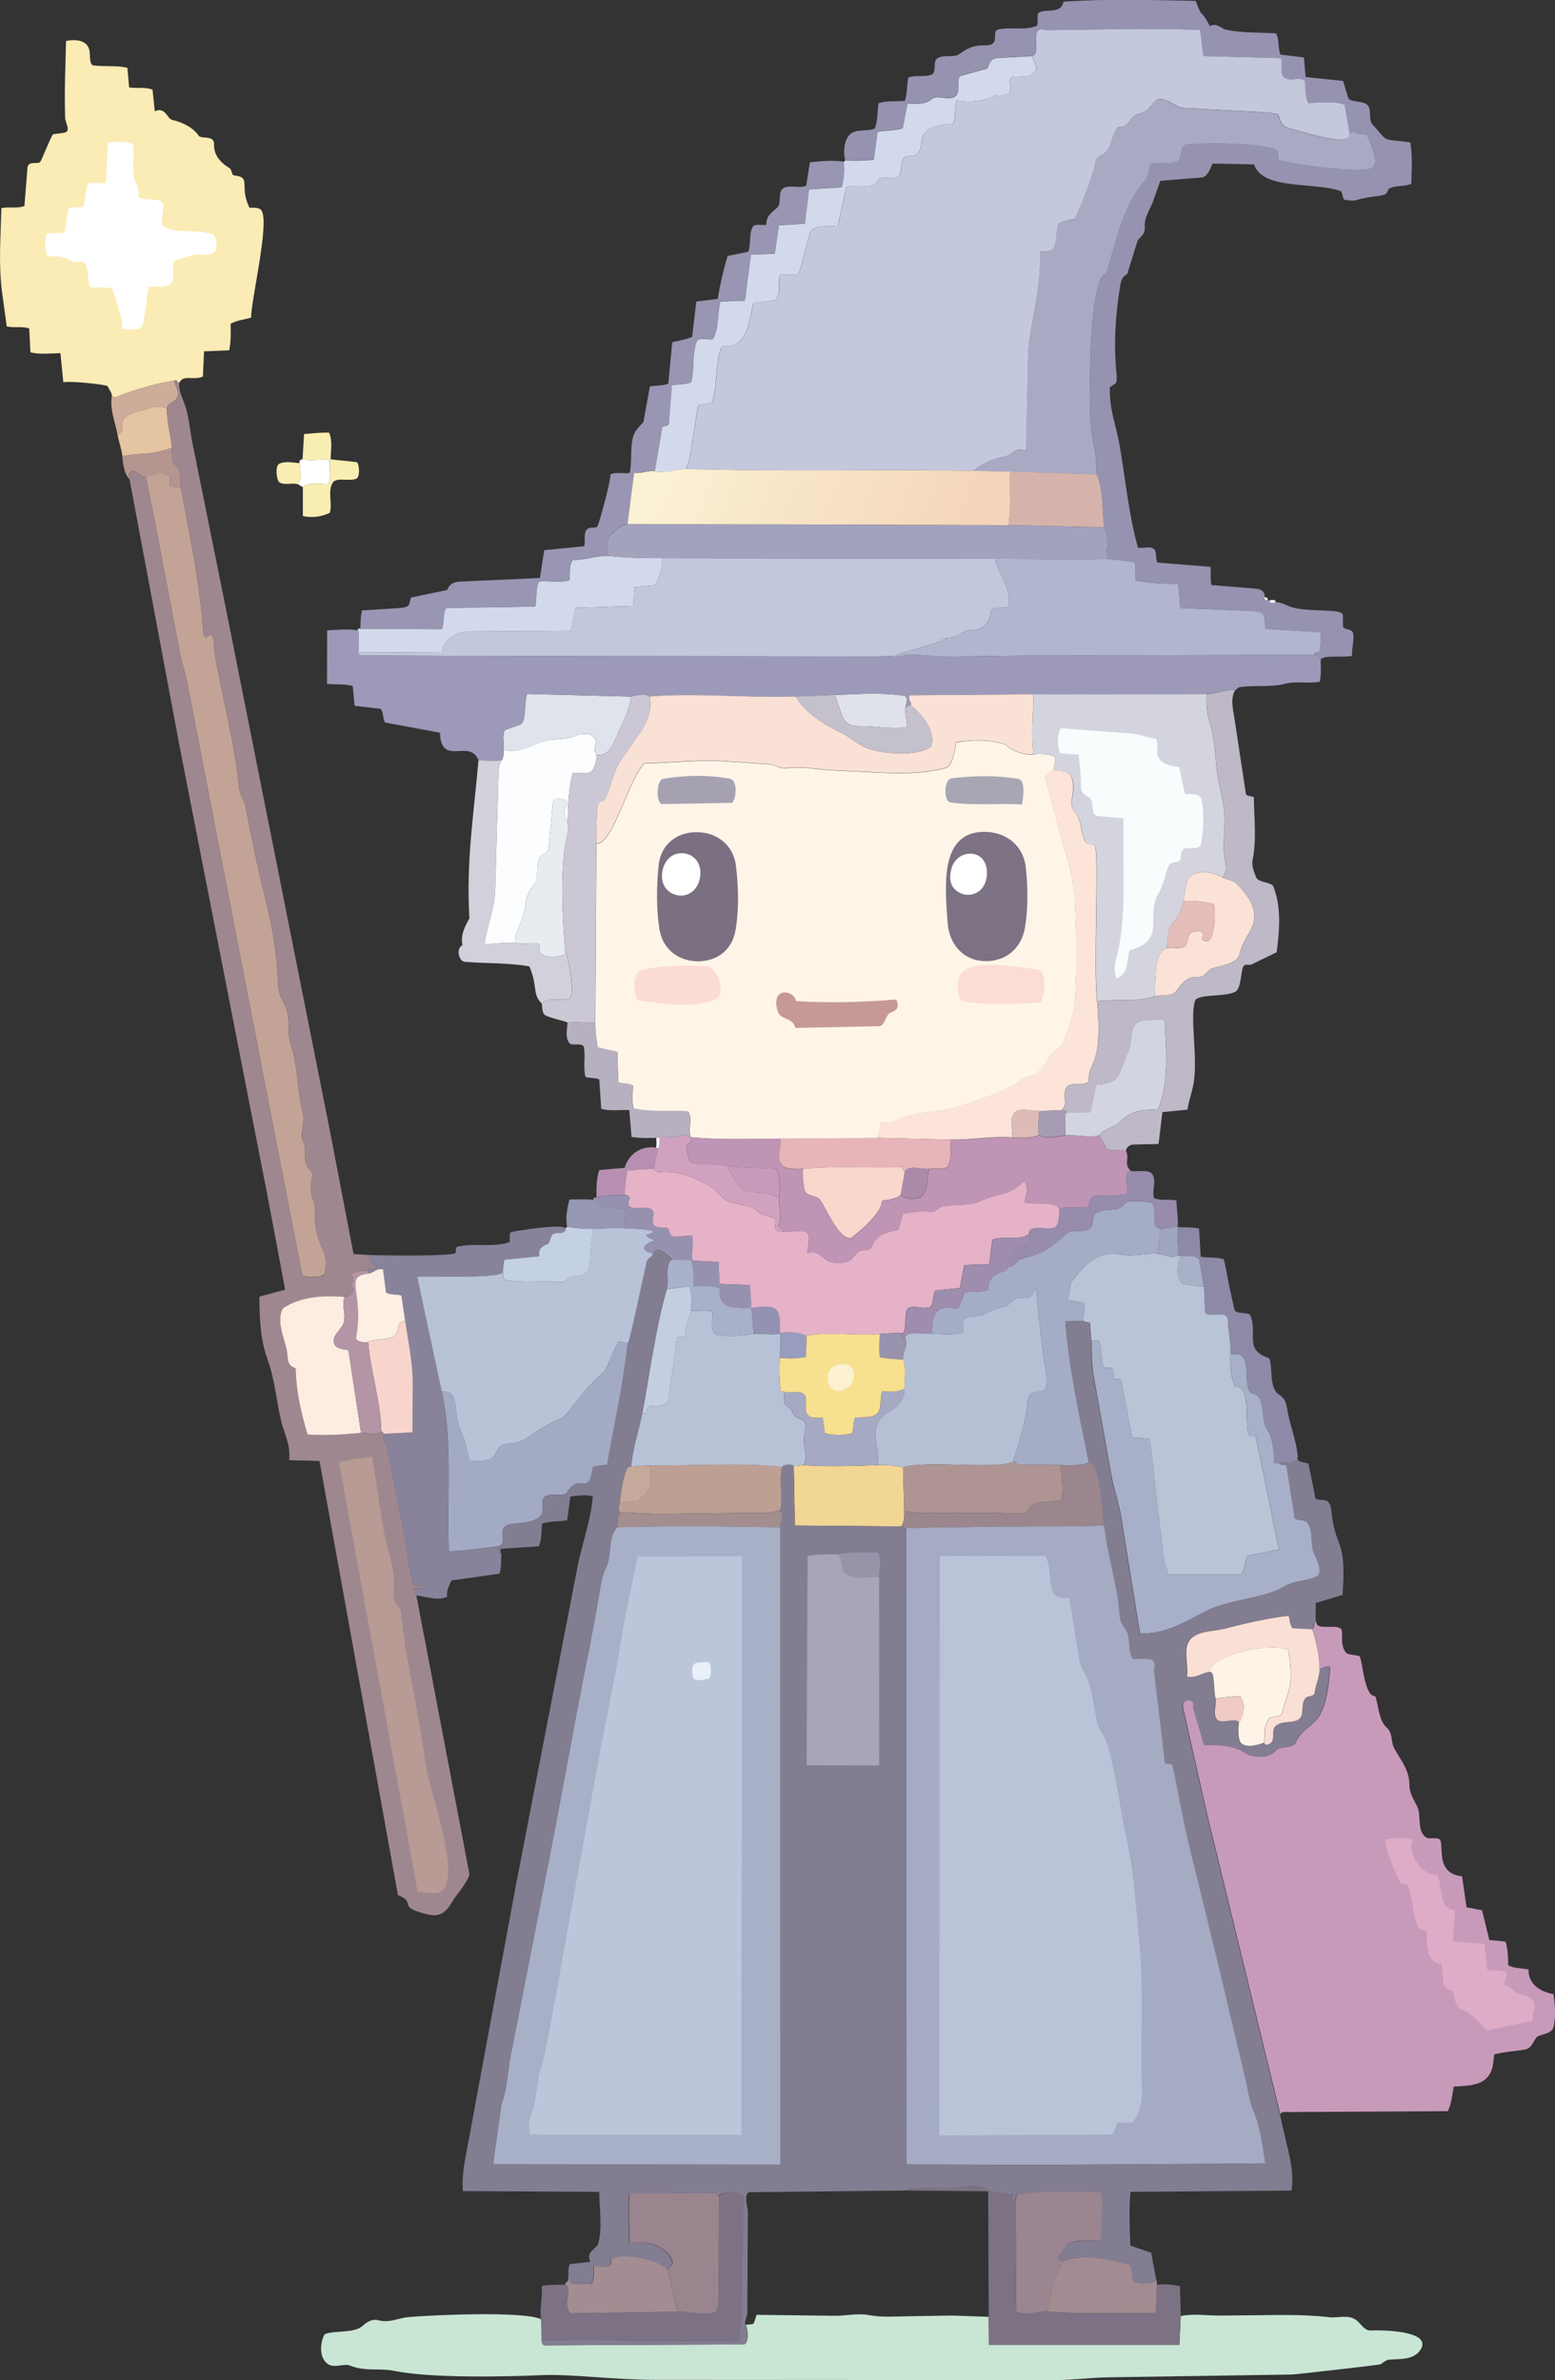 <?xml version="1.0" encoding="UTF-8"?>
<svg id="_レイヤー_2" data-name="レイヤー 2" xmlns="http://www.w3.org/2000/svg" xmlns:xlink="http://www.w3.org/1999/xlink" viewBox="0 0 320.94 491.06">
  <rect x="0" y="0" width="320.94" height="491.06" fill="#333333" stroke="none"/>
  <defs>
    <style>
      .cls-1 {
        fill: #7c7284;
      }

      .cls-2 {
        fill: #b1b6ce;
      }

      .cls-3 {
        fill: #a5a9c2;
      }

      .cls-4 {
        fill: #837d92;
      }

      .cls-5 {
        fill: #e0e2eb;
      }

      .cls-6 {
        fill: #fbddd5;
      }

      .cls-7 {
        fill: #9ea5bc;
      }

      .cls-8 {
        fill: #fdefe3;
      }

      .cls-9 {
        fill: #b7c2d7;
      }

      .cls-10 {
        fill: #cbc7d4;
      }

      .cls-11 {
        fill: #b395a6;
      }

      .cls-12 {
        fill: #a9a9c4;
      }

      .cls-13 {
        fill: #e4bdbb;
      }

      .cls-14 {
        fill: #e8ecf1;
      }

      .cls-15 {
        fill: #9492b2;
      }

      .cls-16 {
        fill: #f2d694;
      }

      .cls-17 {
        fill: #a38d92;
      }

      .cls-18 {
        fill: #bcc6da;
      }

      .cls-19 {
        fill: #c9e5d4;
      }

      .cls-20 {
        fill: #bac4d8;
      }

      .cls-21 {
        fill: #b8c3d7;
      }

      .cls-22 {
        fill: #f7e08f;
      }

      .cls-23 {
        fill: #fbe2d6;
      }

      .cls-24 {
        fill: #a6a1b1;
      }

      .cls-25 {
        fill: #fff;
      }

      .cls-26 {
        fill: #9c9ab8;
      }

      .cls-27 {
        fill: #b5c0d5;
      }

      .cls-28 {
        fill: #a8b1ca;
      }

      .cls-29 {
        fill: #d2d4df;
      }

      .cls-30 {
        fill: #c79aba;
      }

      .cls-31 {
        fill: #a4abc3;
      }

      .cls-32 {
        fill: #debbb8;
      }

      .cls-33 {
        fill: #9794aa;
      }

      .cls-34 {
        fill: #fce4d8;
      }

      .cls-35 {
        fill: #a6a5b9;
      }

      .cls-36 {
        fill: #fbebb5;
      }

      .cls-37 {
        fill: #f9fcfd;
      }

      .cls-38 {
        fill: #a28c91;
      }

      .cls-39 {
        fill: #fdf3e7;
      }

      .cls-40 {
        fill: #fef5e8;
      }

      .cls-41 {
        fill: #fbdcd4;
      }

      .cls-42 {
        fill: #e5c4a2;
      }

      .cls-43 {
        fill: #ceac9a;
      }

      .cls-44 {
        fill: #9b868e;
      }

      .cls-45 {
        fill: #fbfdfe;
      }

      .cls-46 {
        fill: #a7b0c7;
      }

      .cls-47 {
        fill: #a3abc4;
      }

      .cls-48 {
        fill: url(#_名称未設定グラデーション_12);
      }

      .cls-49 {
        fill: #ae9593;
      }

      .cls-50 {
        fill: #d0d1db;
      }

      .cls-51 {
        fill: #d5b3ab;
      }

      .cls-52 {
        fill: #b49590;
      }

      .cls-53 {
        fill: #d2d9ec;
      }

      .cls-54 {
        fill: #ac8aaa;
      }

      .cls-55 {
        fill: #b7b0c0;
      }

      .cls-56 {
        fill: #9f8790;
      }

      .cls-57 {
        fill: #a48d8e;
      }

      .cls-58 {
        fill: #9791b0;
      }

      .cls-59 {
        fill: #d0a2c0;
      }

      .cls-60 {
        fill: #c3cee1;
      }

      .cls-61 {
        fill: #f9eeb2;
      }

      .cls-62 {
        fill: #bd9f94;
      }

      .cls-63 {
        fill: #e5b2c8;
      }

      .cls-64 {
        fill: #a5acc5;
      }

      .cls-65 {
        fill: #9a858e;
      }

      .cls-66 {
        fill: #7d7284;
      }

      .cls-67 {
        fill: #e9f0f9;
      }

      .cls-68 {
        fill: #d3d4de;
      }

      .cls-69 {
        fill: #d3d9ec;
      }

      .cls-70 {
        fill: #9a8590;
      }

      .cls-71 {
        fill: #b79b94;
      }

      .cls-72 {
        fill: #c1c7dc;
      }

      .cls-73 {
        fill: #88839b;
      }

      .cls-74 {
        fill: #beb8c7;
      }

      .cls-75 {
        fill: #c89aba;
      }

      .cls-76 {
        fill: #c3a395;
      }

      .cls-77 {
        fill: #c4c0cc;
      }

      .cls-78 {
        fill: #e7b4b9;
      }

      .cls-79 {
        fill: #999cbc;
      }

      .cls-80 {
        fill: #a2a2bd;
      }

      .cls-81 {
        fill: #978cab;
      }

      .cls-82 {
        fill: #c4c8dd;
      }

      .cls-83 {
        fill: #a9b1c8;
      }

      .cls-84 {
        fill: #9593b0;
      }

      .cls-85 {
        fill: #fdecdf;
      }

      .cls-86 {
        fill: #9896b2;
      }

      .cls-87 {
        fill: #fadfd4;
      }

      .cls-88 {
        fill: #7c7283;
      }

      .cls-89 {
        fill: #b78fb2;
      }

      .cls-90 {
        fill: #9e8dac;
      }

      .cls-91 {
        fill: #8d8aa7;
      }

      .cls-92 {
        fill: #a7b0c8;
      }

      .cls-93 {
        fill: #c79898;
      }

      .cls-94 {
        fill: #dfe3eb;
      }

      .cls-95 {
        fill: #f0cbc4;
      }

      .cls-96 {
        fill: #a69db3;
      }

      .cls-97 {
        fill: #bac4d7;
      }

      .cls-98 {
        fill: #bf94b5;
      }

      .cls-99 {
        fill: #a9a6b3;
      }

      .cls-100 {
        fill: #9892ac;
      }

      .cls-101 {
        fill: #deacc6;
      }

      .cls-102 {
        fill: #f8d5cc;
      }

      .cls-103 {
        fill: #c4d0e3;
      }

      .cls-104 {
        fill: #fcf1d2;
      }

      .cls-105 {
        fill: #f8d7cd;
      }

      .cls-106 {
        fill: #fae1d6;
      }

      .cls-107 {
        fill: #7b7082;
      }

      .cls-108 {
        fill: #9697b3;
      }

      .cls-109 {
        fill: #c5a99a;
      }

      .cls-110 {
        fill: #f8eeb2;
      }
    </style>
    <linearGradient id="_名称未設定グラデーション_12" data-name="名称未設定グラデーション 12" x1="139.67" y1="90.05" x2="197.74" y2="115.16" gradientUnits="userSpaceOnUse">
      <stop offset="0" stop-color="#fbf1d4"/>
      <stop offset="1" stop-color="#f4d5ba"/>
    </linearGradient>
  </defs>
  <g id="_レイヤー_1-2" data-name="レイヤー 1">
    <g id="_生成オブジェクト" data-name="生成オブジェクト">
      <path class="cls-19" d="M111.64,478.49c.17,1.15.14,3.21.15,4.28,0,.26.18,1.13.7,1.12l41.08-.2c1.07-.34.79-3.12.35-4.1.41.04.79,0,1.35-.07.46-.07.46-.84.9-1.93l16.08.2c2.46.03,4.68-.58,7.04-.15,2.76.51,5.41.29,8.25.24l8.97-.14,7.54.26.05,5.77h39.32s.28-5.92.28-5.92c2.55-.57,5.26-.09,8.2-.11l5.18-.04c5.93-.04,11.55-.29,17.29.39,1.69.2,3.86-.62,5.48.54,1.08.77,1.69,2.29,3.17,2.19,1.1-.07,13.27-.21,10,4.21-1.46,1.97-4.52,1.65-6.33,1.82-.8.08-1.42.86-1.88.97-.93.21-17.35,2.07-18.19,2.09l-37.97.58c-3.82.06-7.18.58-11.07.57l-82.4-.05c-8.62,0-17.3-1.25-23.4-.97-7.49.34-23.03.64-30.39-.88-3.02-.62-6.02.19-9.15-1.1-1.24-.51-3.31.69-4.7-.41-2.27-1.8-.9-5.89-.46-6.08,1.87-.8,5.92-.12,7.7-1.65.92-.79,1.91-1.59,3.43-1.19,2.2.58,4.03-.49,6.03-.67,4.97-.44,23.85-1.27,27.4.42Z"/>
      <path class="cls-61" d="M62.52,100.48c1.25-1.03,3.12-.68,5.25-.56.66-1.31.21-3.04.35-4.95-2.05-.45-3.91.38-5.67-.35l.31-5.07c1.85-.14,3.43-.34,5.17-.28.73,1.73.34,3.48.31,5.5l5.43.58c.57.7.64,3.14-.17,3.44-1.54.58-4-.39-4.83.79-1.11,1.83,0,4.29-.61,6.23-1.89.89-3.56,1.03-5.55.67v-6.01Z"/>
      <path class="cls-25" d="M62.52,100.48c-.38-.08-.63-.4-.99-.54.73-1.29.53-2.96.33-4.39-.03-.22-.18-.5.18-.67.15-.07.29.06.4-.26,1.76.73,3.62-.11,5.67.35-.13,1.91.31,3.65-.35,4.95-2.13-.12-4-.47-5.25.56Z"/>
      <path class="cls-110" d="M61.87,95.55c.2,1.43.39,3.1-.33,4.39-1.12-.44-2.8.29-3.91-.44-.6-.64-.86-3.33-.03-3.79,1.25-.69,3.05-.19,4.27-.17Z"/>
      <g>
        <g>
          <path class="cls-42" d="M34.45,84.36c-.03,2.74.81,5.35,1.03,8.07-6.21,1.85-4.35.69-10.23,1.69-.1-1.28-.73-2.96-.97-4.36,2.68-1.72-1.6-3.39,4.7-5,2.01-.51,3.94-1.43,5.47-.41Z"/>
          <path class="cls-43" d="M35.95,78.54c.18.95,1.22,2.59.59,3.57-.7,1.11-2.08.97-2.09,2.25-1.53-1.02-3.45-.1-5.47.41-6.31,1.61-2.02,3.28-4.7,5-.46-2.65-1.7-5.36-1.19-8.08.82.63,1.68-.17,2.64-.49,3.55-1.18,6.83-2.18,10.22-2.66Z"/>
          <path class="cls-52" d="M35.48,92.43c.07.87-.02,2.52.43,3.34,1.9,1,1.17,3.44,1.42,4.79l-1.82-.16c-.88-.08-.09-1.63-.55-2.06-1.25-1.19-3.49-.49-4.85.1-1.94-.3-2.2-1.96-3.29-.89-.51.5.02.72-.08,1.38-1.15-1.3-1.35-3.1-1.49-4.81,5.88-1,4.02.16,10.23-1.69Z"/>
          <path class="cls-76" d="M37.32,100.55l2.52,13.52c.9,4.85,1.82,11.65,2.18,16.81.2.74.94.87,1.31-.06,1.16.92.71,2.31.96,3.82,1.61,9.45,4.17,18.53,5.08,28.06.15,1.52,1.05,2.35,1.24,3.31,1.3,6.85,2.61,13.23,4.29,19.94,1.44,5.76,2.35,11.43,2.52,17.31.06,2.07.9,3.03,1.6,4.64,1.02,2.35.16,5.28.99,7.66,1.56,4.5,1.27,9.27,2.48,13.89.57,2.15-.68,4.48.06,6.04.9,1.63.06,3.3.71,5,.31.81,1.39,1.06,1.17,2.32-.25,1.43-.35,3.37.15,4.67,1.32,3.43-.88,4.09,2.36,11.08.44.95.4,3,.06,4.19-.86,1.05-3.17.72-4.59.51l-10.21-52.46-13.81-71.23-1.08-3.92-5.67-29.67-1.53-7.55c1.35-.59,3.6-1.29,4.85-.1.45.43-.33,1.98.55,2.06l1.82.16Z"/>
          <g>
            <path class="cls-56" d="M37,79.01c-.16.99.32,2.45.8,3.57,1.18,2.76,1.3,5.75,1.88,8.63l6.9,34.14,21.69,108.86,4.7,24.52,3.11.2c.12,1.06.69,1.98,1.72,2.42-.66.65-1.21.38-1.43.35-.2-.02-.3.27-.3.54-1.21-.11-2.36,0-3.8.79.54.37.7.44.64,1.11-.04.45-.58.81-.44,1.07.54.66.64,1.36-.02,1.85-.32.24-.76.65-1.31.57-4.12-.42-9.16-.1-12.74,2.33-1.43,2.35.17,6.04.73,8.39.41,1.72-.17,3.39,1.87,3.98.15,4.95,1.09,9.02,2.47,13.68,3.79.28,7.47-.01,11.05-.32,1.34-.12,3.08.68,4.2-.37.22.13.45.28.52.52-.48,1.11.5,1.99.74,3.21l3.33,16.65c.75,3.77.93,7.48,2.06,11.32.81.35,1.83-.24,2.64.4-1.01.57-1.83.06-2.69.33.08.69.52.94.62,1.45l10.92,57.33c.21,1.12-2.95,4.83-3.37,5.56-1.12,1.98-2.36,3.58-5.11,2.92-6.88-1.65-2.1-2.34-6.25-4.02l-16.19-89.56-6.27-.17c.38-3.16-1.06-5.55-1.67-8.18-1-4.37-1.3-8.54-2.82-12.72s-1.6-8.61-1.65-12.84l5.32-1.44-3.48-18.52-18.38-93.96-10.24-54.64c.1-.67-.43-.88.08-1.38,1.09-1.07,1.35.59,3.29.89l1.53,7.55,5.67,29.67,1.08,3.92,13.81,71.23,10.21,52.46c1.42.21,3.73.54,4.59-.51.33-1.19.38-3.24-.06-4.19-3.25-6.99-1.04-7.64-2.36-11.08-.5-1.3-.4-3.24-.15-4.67.22-1.26-.86-1.51-1.17-2.32-.65-1.71.19-3.38-.71-5-.74-1.56.51-3.89-.06-6.04-1.21-4.62-.92-9.39-2.48-13.89-.83-2.38.03-5.32-.99-7.66-.7-1.6-1.54-2.57-1.6-4.64-.17-5.88-1.08-11.54-2.52-17.31-1.68-6.71-3-13.09-4.29-19.94-.18-.96-1.09-1.79-1.24-3.31-.91-9.53-3.48-18.61-5.08-28.06-.26-1.52.2-2.9-.96-3.82-.37.93-1.11.8-1.31.06-.36-5.16-1.27-11.96-2.18-16.81l-2.52-13.52c-.25-1.34.48-3.78-1.42-4.79-.44-.82-.36-2.46-.43-3.34-.22-2.72-1.06-5.33-1.03-8.07.02-1.28,1.39-1.14,2.09-2.25.62-.98-.41-2.62-.59-3.57.2-.03.47-.27.62.09.06.14.3.34.44.38Z"/>
            <path class="cls-71" d="M85.66,350.76c.89,4.81,1.68,9.45,2.35,14.19.56,3.95,6.57,20.33,3.75,24.58-1.22,1.84-3.26.79-5.55.78l-16.24-88.57c2.3-.64,4.32-.92,6.82-1.21l2.31,14.71c.68,4.3,2.6,8.39,2.16,12.9-.16,1.62.22,2.77,1.38,3.82l1.05,8.09,1.97,10.7Z"/>
          </g>
        </g>
        <g>
          <path class="cls-36" d="M37,79.01c-.13-.04-.38-.24-.44-.38-.15-.36-.42-.12-.62-.09-3.38.47-6.67,1.47-10.22,2.66-.96.32-1.82,1.12-2.64.49.09-.51-.68-1.52-.86-2.01-.11-.3-7.4-1.12-9.15-.82l-.6-6c-2.34.07-4.32.3-6.19-.17l-.25-4.91c-1.53-.54-2.98-.06-4.64-.44l-.94-6.85c-.8-5.82-.31-11.79-.16-17.56,1.86-.33,3.22.15,4.75-.44l.63-7.87c.12-1.54,2.2-.66,2.63-1.21.35-.46,2.36-5.61,2.64-5.68.93-.23,1.66-.15,2.51-.41,1.18-.36.03-2.04,0-2.97-.18-5.47.05-10.53.18-15.89,1.5-.3,3.44-.33,4.4.95s.1,2.99,1.04,4.06c2.62.37,4.95-.05,7.22.53l.36,4.03c1.7.26,3.33-.13,4.83.47l.47,4.46c2.18-1.01,2.57,1.54,3.55,1.77,2.22.51,4.31,1.55,5.51,3.27.52.75,3.27-.19,3.17,1.77-.11,2.17,1.34,3.83,3.19,4.91.53.31.38,1.46.98,1.52,3.66.38.93,2.19,3.14,6.66,1.12-.01,2.09-.04,2.49.58,1.67,2.62-2.08,18.04-2.16,22.08-1.4.45-2.83.51-4.23,1.29.05,2.06.09,3.62-.29,5.46l-5.19.22-.23,5.21c-2.19.87-4.03-.52-4.88,1.3Z"/>
          <path class="cls-25" d="M30.74,59.2c-.41.89-.85,7.38-1.44,8.11-.91,1.13-2.91.61-4.18.47.52-1.66-2-8.21-1.98-8.2-1.61-.57-3.87.02-4.37-.37-.89-.71-.24-3.01-1.19-4.79-.51-.95-1.95,0-2.6-.43-1.52-1.01-3.08-1.18-5.03-1.1-.86-.87-.66-3.29-.35-4.59,1.29-.38,2.43-.11,3.7-.3l.81-5.02c1.01-.49,3.1.15,3.24-.7l.64-4c.17-1.08,2.71-.17,3.88-.62l.34-8.19c1.83-.31,3.59-.39,5.22.24.49,2.51-.32,5.03.38,7.43.28.98,1.26,2.01.64,3.37,1.58,1.07,3.28.24,4.85,1.07,1.12.6-.39,4.07.25,4.82,1.7,2,5.86.72,10.18,1.87,1.01.27,1.34,2.97.56,3.7-1.2,1.11-3.01.26-4.46.68l-3.65,1.07c-1.05,1.06.14,3.35-.77,4.61s-3.29.58-4.67.87Z"/>
        </g>
      </g>
      <g>
        <g>
          <path class="cls-75" d="M264.25,436.23l-15.02-61.54-5.02-22.22c-.16-.7.08-1.39.45-1.54.47-.19.94-.1,1.29,0,.69.22.22.97.39,1.53l2.23,7.61c3.19-.09,5.98-.06,8.65,1.68,1.49.97,4.82.99,6.07-.54.88-1.08,3.43-.34,4.05-1.6,2.56-5.25,6.32-1.85,7.21-15.68-1.07-.36-1.49.3-2.17.4.02-2.79-.71-5.6-1.51-8.2.56-.36.15-1.29.87-1.46-.19,1.71,3.71.48,4.92,1.28.82.54-.31,3.1,1.09,4.97.41.55,1.95.45,2.88.8.73,1.6.89,8.18,3.22,8.26.72,1.94.67,4.94,2.33,6.43,1.37,1.22.81,2.82,1.54,4.21,1.29,2.45,3.16,4.46,3.17,7.6,0,1.74.91,3.11,1.59,4.45.98,1.92-.19,5.12,1.96,6.48.53.34,2.33-.18,2.77.44.85,1.21-1.02,6.97,4.55,7.52l.92,6.4,3.21.63,1.5,6.12,3.34.34c.5,1.69.54,3.19.55,4.88,1.31.66,2.53.56,4.21.87-.13,2.86,2.2,4.56,5.14,5.08.31,2.24.53,4.73-.02,6.85-.38,1.48-2.87,1.34-3.53,2.13-.7.85-.9,2.28-2.62,2.51-2.06.28-4.17.45-6.07.95-.17,1.7-.24,3.56-1.57,4.88-1.66,1.66-4.46,1.59-6.77,1.76-.35,1.74-.44,3.46-1.24,5.06l-32.92.19c-.79,0-1.37-.14-1.63.46Z"/>
          <path class="cls-101" d="M316.43,412.77c.77.88-.35,2.87-.1,4.12l-9.52,2.05c-6.1-7.25-5.47-1.75-7.01-8.23-2.52-.58-1.79-2.11-2.23-5.26-.09-.61-3.46.54-3.03-6.36.07-1.11-1.41-.81-1.65-1.22-1.64-2.77-.99-6.11-2.4-8.99-.16-.32-1.2-.16-1.48-.36.02.01-3.41-7.15-3.05-8.93,1.92-.56,3.56-.44,5.65-.11-1.37,3.26,2.37,7.72,4.96,7.26,1.11,1.19.29,7.65,3.57,7.27.45,2.19-.38,4.14-.19,6.52l6.43.52.61,5.48c1.42.1,2.75-.31,3.93.47.04,1.09-.42,1.6-.54,2.55,1.23.12,1.69.86,2.49,1.51s2.26.24,3.57,1.72Z"/>
        </g>
        <g>
          <path class="cls-73" d="M116.61,253.36c.37.56-.27,1.09-1.07,1.06s-1.16.09-1.46.29c-.52.35-.57,1.54-.88,1.87-1.01.47-2.28.88-1.91,2.63l-7.23.73c-.09.81-.27,1.7-.27,2.3.86,1.81-16.06.88-17.68,1.23l5.07,23.64c2.29,10.7.97,21.83,1.46,33.01,3.64-.22,6.83-.69,9.9-1.03.3.48.36,1.31.95,1.55-.17,1.32.12,2.7-.44,4.04l-9.92,1.4c-.42,1.19-1.03,2.02-.85,3.36-2.08.92-4.22-.04-6.36-.26-.1-.51-.54-.76-.62-1.45.86-.26,1.69.25,2.69-.33-.8-.65-1.83-.06-2.64-.4-1.13-3.84-1.31-7.56-2.06-11.32l-3.33-16.65c-.24-1.21-1.22-2.1-.74-3.21l5.88-.32.08-9.48c.04-4.78-.93-9.08-1.57-13.48l-.76-5.22c-.99-.38-2.15-.1-3.18-.62l-.63-4.82c-1.31-.29-2.04.79-2.99.89v-.54c0-.28.1-.57.3-.54.22.02.77.3,1.43-.35-1.03-.44-1.6-1.36-1.72-2.42,1.06.07,17.19.35,17.92-.4.26-.27-.1-.78.37-1.3,3.6-.83,7.15.21,10.66-.89.58-.18-.26-1.97.64-2.16,1.5-.31,9.99-1.68,10.95-.81Z"/>
          <path class="cls-91" d="M267.85,300.58c-.65,2.25-4.08.52-3.62,1.53-.3-.27-.77-.03-1.23-.3-.22-7.44-1.97-6.07-2.25-9.38-.66-8-3-2.23-3.42-7.64-.12-1.58.14-4.01-1.13-5.1-.59-.51-1.94.02-2.26-.62.15-2.06-.5-4.23-.53-6.57-.04-2.74-4.65-.01-4.73-2.08l-.2-4.91-1.01-5.63c-.4-.95-2.98-.75-3.87-.76-.12,0-.31-.14-.42-.09.03-1.99-.28-3.9-.12-5.87,1.39.13,2.78-.05,4.42.32l.34,5.81c1.61.27,3.17.04,4.73.49.58,1.92.75,3.76,1.16,5.59l1.06,4.8c.24,1.1,2.95.4,3.3,1.24,1.6,3.93-1.48,7.02,3.91,8.84.75,2.29-.05,5.72,1.77,7.3,1.51,1.01,1.63,1.59,1.97,3.51.57,3.2,1.91,6.32,2.13,9.53Z"/>
          <path class="cls-58" d="M129.03,246.55c.37-.12.6.16.84.36.42.34-.13.71-.14,1.33,0,2.56,6.07-.85,5.08,3.02-.05.66-.12.81-.05,1.11.36,1.47,2.97.61,3.21,1.22l.55,1.44c1.29.5,2.66-.24,4.31-.05.47,1.72-.17,3.24.13,5.13l5.37.29.24,4.52,6.24.23.29,4.72c-1.3.03-2.85.12-4.36-.22-1.75-.39-2.52-2.01-2.09-3.77-1.75-.72-3.52-.56-5.45-.47-.16-1.62.2-3.59-.57-5.41l-4.24-.02c1.13.19-2.01-2.23-2.59-2.12-.34.07-.97.32-.96.76-.42.16-.97-.16-1.43-.44s-.64-.73-.22-1.18.78-.58,1.82-.94c-.48-.49-1.37-.52-1.62-1.23,4.6-1.14-3.51-1.28-4.34-1.35.03-1.29.02-2.62-.11-4.05l-3.68-.35c-1.14-.11-1.72-1.35-2.73-1.49-.26-.53.26-.49.6-.56,1.94-.4,3.92-.36,5.91-.45Z"/>
          <path class="cls-103" d="M122.58,253.55c-.74,2.35-.61,4.95-.83,7.37s-2.23,2.3-3.84,2.58c-.72.13-1.22,1.15-2.38,1.04-3.83-.37-7.53.24-11.19-.42-.58-.1-.54-1.45-.54-1.9,0-.61.19-1.5.27-2.3l7.23-.73c-.37-1.75.9-2.16,1.91-2.63.32-.33.36-1.52.88-1.87.3-.2.67-.32,1.46-.29s1.44-.49,1.07-1.06c.2.06.34-.08.44-.25,1.74.3,3.72.51,5.52.45Z"/>
          <path class="cls-108" d="M122.53,247.57c1.01.14,1.59,1.38,2.73,1.49l3.68.35c.14,1.43.15,2.76.11,4.05-2.17-.18-4.32.03-6.48.1-1.8.06-3.78-.15-5.52-.45-.36-1.77-.04-3.72.49-5.63,1.98.01,3.46-.12,4.98.09Z"/>
          <path class="cls-97" d="M238.82,258.68c1.37.05,2.89,1.06,4.37.34.11-.05.3.1.42.09-.56,1.76-.96,4.38.5,5.83l4.38.57.2,4.91c.08,2.06,4.7-.66,4.73,2.08.03,2.34.68,4.51.53,6.57-.16,2.19-.05,4.85,1,7.09,3.71-.47,1.55,9.35,3.05,10.07.22.11,1.1-.02,1.16.24l2.7,12.94c.72,3.45,1.25,6.78,2.14,10.28l-6.45,1.27c-.74,1.32-.49,2.76-1.46,3.92h-14.81c-1.1-2.13-1.23-4.46-1.52-6.95l-2.44-21.02-3.66-.42-2.23-11.68c-.09-.46-1.28-.14-1.44-.43-.22-.41,0-.99-.27-1.76s-1.47-.13-2-.7c-.55-1.58-.11-3.49-.82-5.16-.17-.39-1.43.13-1.68-.36l-.25-3.47c-.66-.2-1.07-.14-1.41-.4-.26-1.09.91-3.67-.3-3.84l-2.86-.4.71-4.03c-.25,1.43,3.56-6.67,9.63-5.48,2.78.55,5.54-.2,8.08-.1Z"/>
          <path class="cls-21" d="M129.05,253.45c.83.07,8.94.21,4.34,1.35.26.72,1.14.74,1.62,1.23-1.04.36-1.38.47-1.82.94s-.23.91.22,1.18,1,.59,1.43.44c.02.63-1.15.98-1.3,1.65.03-.15-4.31,20.31-3.95,16.72-.61.36-1.1-.24-1.74-.15s-2.52,5.65-3.26,6.28c-4.34,3.7-6.23,7.34-8.69,9.67,1.03-.98-4.61,1.96-6.87,3.75-1.01.8-2.69,1.23-3.61,1.29-5.02.32-.47,4.11-8.44,3.65-.69-2.19-.78-3.99-1.71-5.89-2.08-4.23-.03-8.71-4.1-8.46l-5.07-23.64c1.62-.35,18.53.58,17.68-1.23,0,.45-.03,1.8.54,1.9,3.66.66,7.36.05,11.19.42,1.17.11,1.67-.91,2.38-1.04,1.62-.29,3.64-.24,3.84-2.58s.09-5.03.83-7.37c2.16-.07,4.31-.28,6.48-.1Z"/>
          <path class="cls-92" d="M253.94,279.07c.32.64,1.66.11,2.26.62,1.27,1.09,1.01,3.52,1.13,5.1.42,5.41,2.77-.36,3.42,7.64.27,3.31,2.02,1.94,2.25,9.38.47.26.94.03,1.23.3s1.25-.11,1.33.4l1.73,10.76c.69.55,1.92.18,2.44.75,1.42,1.56.74,4.26,1.36,6.06.44,1.29,2.34,4.36.6,5.21-2.05,1-4.4.74-6.5,1.98-4.8,2.81-11.23,2.51-16.52,5.25-4.19,2.18-8.27,4.67-13.37,4.52l-3.88-23.98c-.51-3.13-1.56-5.91-2.14-9.19l-3.55-19.98c-.47-2.66-.32-5.1-.49-7.48.24.49,1.51-.04,1.68.36.71,1.67.27,3.58.82,5.16.53.57,1.74-.05,2,.7s.06,1.35.27,1.76c.15.29,1.35-.04,1.44.43l2.23,11.68,3.66.42,2.44,21.02c.29,2.49.42,4.82,1.52,6.94h14.81c.96-1.15.72-2.6,1.46-3.91l6.45-1.27c-.89-3.49-1.42-6.82-2.14-10.28l-2.7-12.94c-.05-.26-.94-.13-1.16-.24-1.51-.72.66-10.54-3.05-10.07-1.06-2.24-1.16-4.9-1-7.09Z"/>
          <path class="cls-9" d="M155.52,275.22c1.85-.24,3.67.34,5.51-.11.11,1.69.06,3.38-.09,5.07-.19,2.17-.07,4.46.15,6.77.08.2.86.11.98.26-.51.71-.15,1.36-.22,1.9-.13,1.04,1.35,1.3,1.54,1.88.5,1.52,1.29,1.52,2.23,1.97,1.23.59.34,2.84.3,3.85-.07,2.06.89,3.82-.1,5.48-.67-.05-1.35.35-2,.1-.75-.29-1.86-.35-2.38.27-8.96-.93-18.28-.19-27.36-.29-1.27-.01-2.57.17-3.83.25.3-3.78,1.61-7.39,2.31-11.09.44.16.77.07.89-.37.57-2.11,2.63-.39,4.42-1.71l1.83-13.38c.58-.34,1.9-.17,1.83-.83-.21-2.09,1.11-4.08,1.07-4.83,1.4.26,2.96-.39,4.44.27.02,1.61-.53,4.41.98,4.73,2.56.53,5.18.12,7.5-.19Z"/>
          <path class="cls-64" d="M239.48,253.49c-.12,1.73-.31,3.48-.66,5.19-2.54-.1-5.3.65-8.08.1-6.07-1.19-9.88,6.91-9.63,5.48l-.71,4.03,2.86.4c1.22.17.05,2.75.3,3.84l-3.64.12c.7,9.59,3.01,19.87,4.82,29.09-1.85.75-3.93.57-5.96.55l-8.61-.07c-.52-.28-.6-.74-1.08-.6,1.23-4.08,2.71-8.05,2.99-12.5.04-.6.57-1.7,1.29-1.82,1-.16,2.44-.18,2.61-1.26.36-2.26-.45-4.35-.68-6.5l-1.5-13.56c-.53.42-.53,1.19-.94,1.43-.66.39-1.36.43-2.06.36-1.58-.16-2.32,1.5-3.29,1.74-1.79.44-2.9.81-4.4,1.68-1.17.68-3.13-.02-4.15,1.09-.42.46.33,2.37-.43,2.64-2.15.67-4.24.29-6.21.25,0-1.6-.04-3.77,1.48-4.91,1.05-.79,2.65-.24,4.05-.38l1.3-3.33c1.82-.11,3.16,0,4.76-.38,0-4.34,4.37-3.24,4.13-4.97,1.24.53,1.7-1.19,2.74-1.46,5.14-1.35,6.21-2.47,9.3-5.22,1.27-1.13,3.74.1,5.02-1.25.72-.76.2-2.48,1.02-2.91,2.84-1.51,4.34.13,6.22-2.24.42-.52,4.96-.2,5.2-.03,1.72,1.31-.39,5.15,1.95,5.39Z"/>
          <path class="cls-47" d="M129.6,276.97c-.84,8.38-2.76,16.67-4.24,25.19-1.2.28-2.05.17-2.97.54-.85,6.42-2.62.74-5.47,5.36-.94.72-2.9,0-4.19.57-1.4.62-.25,2.98-.98,3.92-1.36,1.75-4.36,1.57-6.43,1.94-3.29.6.07,4.26-2.77,4.58-3.08.34-6.26.81-9.9,1.03-.48-11.18.84-22.31-1.46-33.01,4.06-.25,2.01,4.23,4.1,8.46.93,1.9,1.02,3.7,1.71,5.89,7.97.45,3.42-3.34,8.44-3.65.92-.06,2.6-.49,3.61-1.29,2.25-1.78,7.9-4.73,6.87-3.75,2.45-2.33,4.34-5.97,8.69-9.67.74-.63,2.6-6.19,3.26-6.28s1.13.51,1.74.15Z"/>
          <g>
            <path class="cls-1" d="M111.8,482.77c-.02-1.07.02-3.13-.15-4.28-.32-2.15.36-4.34.16-6.89,1.99-.22,3.33-.25,4.82-.23,1.75.29-.63,4.34,1.16,5.92l22.03-.33c2.49-.04,5.17.78,7.92.14.54-1.06.55-2.59.56-4l.13-19.97c.15-.93,4.17-1.13,4.97-.23.72.82.17,1.4.15,2.42l-.37,22.94c-.02,1.45-.68,2.97-.24,4.52-1.4.59-2.4.15-3.5.15l-37.64-.15Z"/>
            <path class="cls-17" d="M137.76,468.24l2.05,8.71-22.03.33c-1.79-1.58.59-5.63-1.16-5.92,0-.45.59-.54.65-.97.51-.26.35.78.62.79l4.22.09c.69-1.45.43-2.55.45-3.85,1.21.16,2.5.6,3.44-.16.42-.34-.09-.78,0-.99.77-1.67,9.62-.52,11.75,1.97Z"/>
            <path class="cls-65" d="M148.43,453.12l-.13,19.97c0,1.41-.02,2.94-.56,4-2.76.65-5.43-.17-7.92-.14l-2.05-8.71c.55-.65,1.3-.99,1-1.8-1.01-2.69-4.9-4.56-8.79-3.51-.1-3.64-.34-6.88,0-10.43l17.83-.02c.24.43.36.77.63.63Z"/>
          </g>
          <g>
            <path class="cls-66" d="M209.61,454.18l.14,22.73c2.33,1.22,4.57-.19,6.39-.03,7.31.65,14.75.21,22.4.34l.24-5.8c1.47-.23,2.96-.12,4.76.26l.17,6.17-.28,5.92h-39.32s-.05-5.77-.05-5.77l-.1-25.89-17.05-.17c1.64-1.07,8.51,0,12.16-.72,4.92-.97,2.75,1.02,10.1,1.5-.22.98-.18,1.55.44,1.47Z"/>
            <path class="cls-38" d="M238.71,470.35c.05.28.08.76.07,1.07l-.24,5.8c-7.65-.13-15.09.31-22.4-.34.8-4.43,1.01-6.63,3.31-10.33,3.79-1.65,9.43-.56,13.72.67.7,1.13.33,2.25.85,3.55,1.61.39,3.49.61,4.68-.41Z"/>
            <path class="cls-70" d="M219.46,466.54c-2.3,3.7-2.51,5.91-3.31,10.33-1.82-.16-4.06,1.25-6.39.03l-.14-22.73c0-.29.11-.99.37-1.46,5.81-.88,11.55-.78,17.53-.39.04,3.55.02,6.48-.31,9.78-2.24.57-4.5-.24-6.75.71l-2.28,3.18c.63.45.97.37,1.29.55Z"/>
          </g>
          <path class="cls-16" d="M165.83,302.29c5.07.35,10.19.16,15.26,0,1.69-.06,3.7.04,5.28.46l.26,9.12c.03.99-.01,2.33-.66,3.07l-21.92-.2-.23-12.34c.65.25,1.33-.14,2-.1Z"/>
          <path class="cls-62" d="M161.45,302.65c-.71,2.36.37,8.26-.56,8.94-1.77.62-3.76.5-5.89.53l-17.83.23c-3.3.04-6.26-.27-9.26-.33-.55-.56-.02-1.51.02-2.19,1.28-.33,3.27.48,4.26-.54,2.5-2.58,2.38-2.62,1.9-6.95,9.08.1,18.4-.64,27.36.29Z"/>
          <path class="cls-44" d="M227.88,314.71c-3.73.23-7.49.21-11.39.22l-10.17.03-19.33.31-1.01-.34c.64-.74.68-2.08.66-3.07,7.65.71,14.13-.08,22.94.44,5.02.3-.47-2.73,9.39-2.56.62-2.42.15-5.03-.2-7.43,2.03.02,4.11.19,5.96-.55,2.34-.94,2.94,11.27,3.15,12.96Z"/>
          <path class="cls-60" d="M142.61,270.4c.04.76-1.28,2.74-1.07,4.83.07.66-1.26.49-1.83.83l-1.83,13.38c-1.79,1.32-3.85-.4-4.42,1.71-.12.43-.45.53-.89.37,1.61-8.52,2.67-17.27,5.05-25.52l4.68-.58c.56,1.71.24,3.36.32,4.99Z"/>
          <path class="cls-28" d="M155.12,269.85l.41,5.37c-2.32.31-4.93.72-7.5.19-1.51-.31-.96-3.12-.98-4.73-1.47-.66-3.04-.02-4.44-.27-.08-1.63.24-3.28-.32-4.99l-4.68.58c.52-1.8-.4-4.27.78-6.04l4.24.02c.77,1.82.41,3.79.57,5.41,1.94-.09,3.7-.24,5.45.47-.43,1.76.35,3.38,2.09,3.77,1.51.34,3.06.25,4.36.22Z"/>
          <path class="cls-57" d="M161.03,315.11l-19.68-.27-13.95.24c-.11-1.06.09-2.12.51-3.05,3,.06,5.96.37,9.26.33l17.83-.23c2.12-.03,4.11.09,5.89-.53,1.27,1.02.15,2.36.15,3.51Z"/>
          <g>
            <path class="cls-4" d="M138.39,259.95c-1.18,1.77-.26,4.25-.78,6.04-2.38,8.25-3.44,17-5.05,25.52-.7,3.7-2.01,7.31-2.31,11.09-1.4-1.05-2.3,6.84-2.33,7.23-.05.67-.58,1.63-.02,2.19-.42.93-.62,1.99-.51,3.05-2.02,2.01-1.04,5.5-2.25,8.12-.94,2.04-1.19,3.79-1.56,6.03-1.34,8.1-3.03,15.95-4.54,23.99l-5.06,26.97-5.67,28.97-2.92,14.85c-.68,3.44-.71,6.86-1.92,10.12l-1.73,12.42,59.32.06-.05-131.49c0-1.15,1.12-2.49-.15-3.51.93-.68-.14-6.59.56-8.94.53-.61,1.64-.55,2.38-.27l.23,12.34,21.92.2,1.01.34.06,131.31,28.53.08,45.57-.3c-.67-3.76-.92-7.01-2.22-10.15-1.1-2.66-1.48-5.56-2.19-8.55l-5.91-24.84-5.46-22.26c-1.35-5.5-2.16-10.91-3.42-16.39-.07-.3-.94-.21-1.19-.26-.59-.13-.42-.94-.5-1.65l-2.09-17.45c-.09-.73.63-2-.55-2.37s-2.41-.11-3.82-.15c-1.1-1.68-.44-4.08-1.32-5.77-.56-1.08-1.24-1.4-1.37-2.93-.67-7.82-2.27-10.93-3.24-18.87-.21-1.68-.8-13.9-3.15-12.96-1.81-9.23-4.12-19.5-4.82-29.09l3.64-.12c.35.26.76.21,1.41.4l.25,3.47c.17,2.37.01,4.82.49,7.48l3.55,19.98c.58,3.28,1.64,6.06,2.14,9.19l3.88,23.98c5.11.15,9.18-2.34,13.37-4.52,5.3-2.75,11.72-2.44,16.52-5.25,2.11-1.23,4.45-.98,6.5-1.98,1.74-.85-.16-3.92-.6-5.21-.62-1.8.06-4.5-1.36-6.06-.51-.56-1.75-.2-2.44-.75l-1.73-10.76c-.08-.51-1.03-.13-1.33-.4-.46-1.01,2.97.72,3.62-1.53-.14,1.26,1.49,1.03,2.28,1.38l1.42,7.1c.12.6,2.07.16,2.62.78,1.2,1.34.13,3.06,2.24,8.44,1.29,3.29.95,7.35.75,10.77l-5.55,1.67c.08,1.61-.14,2.83.11,3.97-.72.17-.31,1.11-.87,1.46l-4.09-.21c-.67-.72-.48-1.61-.83-2.56-4.42.53-8.57,1.45-13.08,2.64-2.35.62-6.01.39-7.45,2.56-1.25,1.87-.07,5.08-.45,7.33,2.04.39,3.12-.86,4.69-.96,1.16-.16.75,2.98,1.23,5.47.25,1.28-.68,3.14.28,4.34s4.67-.86,4.49,1.03c-.09.96-.18,3.46.66,4,1.41.9,3.35.14,4.59-.21.21.64.87.36,1.2.15,1.59-1.02-.56-3.39,2.31-4.22,1.12-.32,3.1-.07,3.94-1.06s.03-3.12,1.21-4.22c.38-.35,1.62-.13,1.75-.98.25-1.73,1.05-3.38,1.06-4.9.68-.11,1.1-.76,2.17-.4-.89,13.83-4.65,10.43-7.21,15.68-.61,1.26-3.16.52-4.05,1.6-1.24,1.53-4.58,1.51-6.07.54-2.67-1.73-5.46-1.76-8.65-1.68l-2.23-7.61c-.16-.56.3-1.31-.39-1.53-.35-.11-.81-.2-1.29,0-.36.14-.6.84-.45,1.54l5.02,22.22,15.02,61.54,1.14,4.96c.82,3.58,1.8,6.86,1.26,10.74l-33.25.26c-.33,3.75-.16,7.33-.03,11.08l4.31,1.47,1.04,5.61c-1.19,1.02-3.08.81-4.68.41-.52-1.3-.15-2.42-.85-3.55-4.29-1.24-9.93-2.32-13.72-.67-.32-.18-.66-.1-1.29-.55l2.28-3.18c2.25-.94,4.51-.14,6.75-.71.33-3.3.35-6.23.31-9.78-5.98-.39-11.72-.49-17.53.39-.26.46-.37,1.16-.37,1.46-.62.08-.66-.49-.44-1.47-7.35-.48-5.18-2.47-10.1-1.5-3.65.72-10.53-.35-12.16.72l-32.28.34c-1.13.77-.19,3.01-.2,4.02l-.12,20.92c0,.63-.64,1.82-.39,2.37.44.98.73,3.76-.35,4.1l-41.08.2c-.52,0-.7-.86-.7-1.12l37.64.15c1.11,0,2.1.44,3.5-.15-.44-1.55.21-3.08.24-4.52l.37-22.94c.02-1.02.58-1.6-.15-2.42-.8-.9-4.82-.7-4.97.23-.27.14-.4-.2-.63-.63l-17.83.02c-.33,3.55-.1,6.79,0,10.43,3.89-1.05,7.78.82,8.79,3.51.3.81-.44,1.15-1,1.8-2.14-2.49-10.99-3.64-11.75-1.97-.1.21.41.66,0,.99-.94.75-2.24.32-3.44.16-.01,1.3.24,2.4-.45,3.85l-4.22-.09c-.27,0-.1-1.05-.62-.79.24-1-.06-2.06.38-3.28l4.31-.48c-1.15-2.01,1.3-2.75,1.58-3.74.91-3.24.24-7.3.21-10.69l-28.13-.16c-.27-3.22.36-6.05.96-9.28l9.91-53.49,12.74-65.84c.99-5.13,2.77-9.56,3.2-14.74-1.52-.41-3.1-.14-4.64.06l-.65,4.89c-1.78.35-3.52.05-5.18.74-.23,1.57,0,3.18-.68,4.63l-7.92.52.13,1.08c-.59-.23-.65-1.07-.95-1.55,2.84-.32-.52-3.98,2.77-4.58,2.06-.38,5.07-.2,6.43-1.94.74-.94-.42-3.3.98-3.92,1.29-.57,3.25.15,4.19-.57,2.86-4.62,4.63,1.06,5.47-5.36.92-.38,1.77-.26,2.97-.54,1.48-8.52,3.4-16.8,4.24-25.19-.36,3.59,3.98-16.87,3.95-16.72.15-.67,1.32-1.02,1.3-1.65-.01-.44.62-.7.96-.76.58-.11,3.72,2.31,2.59,2.12Z"/>
            <path class="cls-35" d="M172.94,320.72c1,.74.56,3.03,1.44,3.78,1.97,1.68,4.87.58,7.05.91l.03,38.83-14.98-.05.2-43.17c2.23-.35,4.27-.4,6.26-.29Z"/>
            <path class="cls-33" d="M181.42,325.4c-2.18-.32-5.08.77-7.05-.91-.88-.75-.44-3.04-1.44-3.78,2.61-.54,5.38-.38,8.32-.39.77,1.88.17,3.51.17,5.07Z"/>
          </g>
          <path class="cls-109" d="M134.09,302.36c.48,4.33.6,4.37-1.9,6.95-.99,1.02-2.97.21-4.26.54.03-.39.92-8.29,2.33-7.23,1.25-.08,2.56-.27,3.83-.25Z"/>
          <path class="cls-83" d="M248.48,265.51l-4.38-.57c-1.46-1.45-1.07-4.07-.5-5.83.88.02,3.47-.19,3.87.76l1.01,5.63Z"/>
          <path class="cls-7" d="M243.06,253.15c-.16,1.97.15,3.88.12,5.87-1.48.72-3-.29-4.37-.34.36-1.71.54-3.45.66-5.19,1.18.02,2.4-.45,3.58-.34Z"/>
          <g>
            <path class="cls-98" d="M219.84,234.23c2.22-.2,4.96.59,7.16-.04.02.88,1.02,1.37,1.21,2.7,1.01.59,2.92.36,4.15.48.9,1.81-.59,2.66,1.06,4.25-1.89.16-.34,3.47-.8,4.63-3.85,1.26-7.86-1.2-7.9,2.61-.89.59-6.28-.28-6.06.95-.04-2.39-5.98-.98-7.15-1.8.39-1.76.89-3.13-.13-4.27-3.77,3.41-4.08,1.92-9.13,4.12-2.48,1.08-4.96.51-7.79,1.1-.78.16-1.31,1.36-2.75,1.07-1.7-.34-3.52.31-5.25.27l-1,3.46c-6.55,1.04-4.72,4.14-6.57,4.17s-2.07.87-3.1,1.91c-.93.94-4.03.97-5.07.22-1.21-.87-1.94-2.07-4.05-1.52.05-1.27.88-3.66-.26-4.34-1.61-.52-3.47.18-4.89-.06.17-.38-.47-.62-.87-1.12.98-2.13-.03-3.97.14-5.84s.43-3.81-.53-6c-3.47-.28-6.87-.22-10.09-.58l-4.36-.49c-1.09-.12-3.04.42-3.51-.75-.22-.54-.62-1.93-.58-2.5.08-1.14,1.45-1.19.9-2.24,6.04.57,12.24.33,18.37.29.4,1.6-.85,3.78.26,5.39.72,1.03,3.37.99,4.53.88-.22,1.32.07,2.78.25,4.14.22,1.65,2.33,1.25,3.1,2.12,1.24,1.38,3.79,8.15,6.45,8.06.12,0,6.44-4.75,6.45-7.71,1.34-.22,3.02-.38,3.9-1.27.68.97,3.72,1.1,4.47.15,1.15-1.47.96-3.8,1.41-5.47,1.03-.16,2.95.25,3.84-.48.82-1.7.52-3.86.5-5.56,4.2.11,8.54-.78,12.82-.46,1.78.13,3.93.23,5.46-.51,1.7,1.03,3.65.24,5.42.08Z"/>
            <path class="cls-81" d="M233.43,241.61c1.21.21,3.73-.47,4.46.72.81,1.32-.17,3.25.28,4.87,1.39.56,2.74.19,4.62.45.09,1.93.41,3.78.27,5.5-1.17-.11-2.4.36-3.58.34-2.34-.24-.22-4.08-1.95-5.39-.23-.18-4.78-.5-5.2.03-1.88,2.37-3.38.73-6.22,2.24-.83.44-.31,2.15-1.02,2.91-1.27,1.36-3.74.12-5.02,1.25-3.09,2.75-4.16,3.87-9.3,5.22-1.04.27-1.5,1.99-2.74,1.46.4-2.51,1.55-4.38,4.69-4.62l-.39-1.93c-.06-2.65,4.86-.24,5.83-1.87.38-.65.51-2.06.5-3.01-.21-1.22,5.17-.36,6.06-.95.04-3.8,4.05-1.34,7.9-2.61.46-1.16-1.09-4.48.8-4.63Z"/>
            <path class="cls-89" d="M135.42,236.77c.15.02.32.3.51.07-.48,1.4-.81,2.84-.88,4.32l-5.58.34c-.28,1.95-.53,3.52-.44,5.05-1.98.09-3.97.06-5.91.45-.02-1.84-.05-3.75.56-5.6l5.23-.45c.88-3.05,3.66-4.6,6.51-4.19Z"/>
            <path class="cls-25" d="M135.93,236.84c-.18.23-.35-.05-.51-.07.14-.68.06-1.31.03-2,.19,0,.44-.09.63-.14-.01.75.09,1.49-.15,2.2Z"/>
            <path class="cls-63" d="M135.05,241.15c.05.2.57.7,1,.66,3.91-.38,7.11,1.05,10.36,2.83,1.34.74,1.91,1.75,2.96,2.64,1.84,1.55,5.45.98,6.86,2.51,1.03,1.12,2.29.88,3.61,1.61.53.29-.02,1.7.23,2.14.3.53.77.48,1.43.59,1.42.24,3.28-.46,4.89.06,1.14.68.31,3.07.26,4.34,2.11-.55,2.84.65,4.05,1.52,1.05.75,4.15.72,5.07-.22,1.03-1.04,1.18-1.88,3.1-1.91s.02-3.13,6.57-4.17l1-3.46c1.74.04,3.55-.61,5.25-.27,1.44.29,1.98-.91,2.75-1.07,2.83-.59,5.31-.02,7.79-1.1,5.06-2.2,5.36-.72,9.13-4.12,1.02,1.13.52,2.51.13,4.27,1.17.83,7.11-.59,7.15,1.8.02.94-.11,2.36-.5,3.01-.96,1.63-5.89-.78-5.83,1.87-2.21,1.36-4.96.13-7.5,1.08l-.62,5.06-5.17.17-.91,4.74-5.05.53c-.66.61-.18,3.07-1.23,3.43-1.43.49-3.18-.52-4.34.21s-.02,5.66-1.56,5.13c-1.51-.05-2.95.09-4.41.22-4.96.43-10.31-.56-15.15.36-1.42-.67-3.69-.92-5.38-.5-.09-1.38.23-4.22-1.03-5.04-1.45-.94-3.59-.24-4.88-.22l-.29-4.72-6.24-.23-.24-4.52-5.37-.29c-.31-1.89.34-3.42-.13-5.13-1.66-.18-3.02.55-4.31.05l-.55-1.44c-.24-.61-2.85.25-3.21-1.22-.07-.3,0-.45.05-1.11.99-3.87-5.09-.46-5.08-3.02,0-.62.56-.99.14-1.33-.25-.2-.47-.49-.84-.36-.08-1.53.16-3.11.44-5.05l5.58-.34Z"/>
            <path class="cls-78" d="M181.02,234.74l15.12.38c.02,1.7.31,3.86-.5,5.56-.9.73-2.81.32-3.84.48-1.65.25-3.84-.96-5.02.51-.45.06-.36-.36-.49-.88-6.98.24-13.79-.3-20.51.35-1.16.11-3.82.15-4.53-.88-1.12-1.6.14-3.79-.26-5.39l20.04-.14Z"/>
            <path class="cls-105" d="M186.78,241.67l-.86,4.81c-.88.9-2.57,1.05-3.9,1.27,0,2.95-6.33,7.7-6.45,7.71-2.66.1-5.21-6.68-6.45-8.06-.77-.86-2.88-.47-3.1-2.12-.18-1.36-.46-2.81-.25-4.14,6.73-.65,13.53-.11,20.51-.35.13.51.04.94.49.88Z"/>
            <path class="cls-59" d="M142.6,234.6c.55,1.05-.82,1.11-.9,2.24-.04.57.36,1.96.58,2.5.47,1.17,2.42.63,3.51.75l4.36.49c3.73,7.94,4.13,3.77,10.62,6.58-.17,1.88.84,3.71-.14,5.84.4.5,1.03.74.87,1.12-.65-.11-1.12-.06-1.43-.59-.25-.43.3-1.84-.23-2.14-1.32-.73-2.57-.48-3.61-1.61-1.41-1.53-5.02-.96-6.86-2.51-1.05-.89-1.62-1.9-2.96-2.64-3.24-1.78-6.44-3.21-10.36-2.83-.43.04-.95-.46-1-.66.07-1.48.4-2.92.88-4.32.24-.71.14-1.46.15-2.2,1.24-.33,2.91.35,4.07-.24s1.7.13,2.45.2Z"/>
            <path class="cls-30" d="M160.77,247.17c-6.49-2.81-6.89,1.35-10.62-6.58,3.22.36,6.62.3,10.09.58.96,2.2.7,4.11.53,6Z"/>
            <path class="cls-54" d="M191.79,241.16c-.45,1.67-.26,4-1.41,5.47-.75.95-3.78.82-4.47-.15l.86-4.81c1.18-1.47,3.36-.26,5.02-.51Z"/>
            <path class="cls-90" d="M208.04,261.22c.24,1.73-4.12.63-4.13,4.97-1.59.38-2.94.27-4.76.38l-1.3,3.33c-1.41.14-3-.41-4.05.38-1.52,1.14-1.49,3.31-1.48,4.91l-3.77-.07c-.94-.02-1.77.41-1.65,1.16-.8.05-.45-.93-.93-1.25,1.54.53.39-4.39,1.56-5.13s2.91.28,4.34-.21c1.04-.36.56-2.82,1.23-3.43l5.05-.53.91-4.74,5.17-.17.62-5.06c2.54-.96,5.29.27,7.5-1.08l.39,1.93c-3.14.24-4.3,2.11-4.69,4.62Z"/>
          </g>
          <g>
            <path class="cls-31" d="M227.88,314.71c.98,7.94,2.57,11.05,3.24,18.87.13,1.53.81,1.85,1.37,2.93.88,1.68.22,4.09,1.32,5.77,1.41.04,2.67-.21,3.82.15s.46,1.63.55,2.37l2.09,17.45c.09.72-.08,1.53.5,1.65.25.05,1.12-.03,1.19.26,1.26,5.48,2.07,10.89,3.42,16.39l5.46,22.26,5.91,24.84c.71,2.99,1.09,5.9,2.19,8.55,1.3,3.13,1.55,6.39,2.22,10.15l-45.57.3-28.53-.08-.06-131.31,19.33-.31,10.17-.03c3.89-.01,7.65.01,11.39-.22Z"/>
            <path class="cls-20" d="M228.54,359.85c2.01,6.84,2.56,13.34,4.05,19.96,1.49,6.6,1.79,13.41,2.49,20.21,1.05,10.34.21,20.78.62,31.41.08,2.09-.58,4.55-1.64,6.06-.66.94-2.35.29-3.41.42l-.97,2.48-35.8.19.09-119.49,21.82-.08c1.8,3.47-.55,9.57,4.91,8.62l2.03,12.74c.26,1.63,1.05,2.59,1.6,3.88,1.15,2.7,1.43,5.89,2.06,8.93.37,1.79,1.6,2.8,2.15,4.67Z"/>
          </g>
          <path class="cls-3" d="M186.67,286.52c.06,5.61-6.98,3.71-5.86,10.92.25,1.62.56,3.38.29,4.84-5.07.17-10.2.35-15.26,0,.99-1.66.02-3.42.1-5.48.04-1.02.93-3.27-.3-3.85-.94-.45-1.73-.45-2.23-1.97-.19-.58-1.67-.84-1.54-1.88.07-.54-.3-1.19.22-1.9,1.07.32,2.8-.44,3.82.41.95.79.09,2.71.55,3.86.52,1.27,2.28,1.03,3.37,1.03l.42,3.18c1.92.49,3.8.48,5.58.04.49-1.14.12-2.29.74-3.26,1.66-.11,3.55.2,4.54-.93s.39-2.99,1.01-4.52c1.86.23,3.24.17,4.57-.49Z"/>
          <path class="cls-15" d="M161.03,275.1c-1.83.46-3.65-.13-5.51.11l-.41-5.37c1.29-.03,3.44-.72,4.88.22,1.26.82.94,3.65,1.03,5.04Z"/>
          <path class="cls-79" d="M166.41,275.61c.14,1.35-.1,2.69-.11,4.37-2.01.37-3.68.37-5.36.2.15-1.69.2-3.38.09-5.07,1.69-.42,3.96-.17,5.38.5Z"/>
          <path class="cls-27" d="M209.08,301.63c-3.98,1.63-17.74-.42-22.7,1.1-1.59-.42-3.6-.51-5.28-.46.28-1.46-.04-3.22-.29-4.84-1.12-7.21,5.92-5.3,5.86-10.92-.02-2.07.38-4.08-.26-6.04-.25-1.12,1.04-2.93.48-4.21-.11-.75.71-1.18,1.65-1.16l3.77.07c1.96.04,4.06.42,6.21-.25.75-.27,0-2.19.43-2.64,1.02-1.11,2.98-.41,4.15-1.09,1.5-.87,2.61-1.24,4.4-1.68.97-.24,1.7-1.89,3.29-1.74.7.07,1.4.03,2.06-.36.41-.24.41-1.02.94-1.43l1.5,13.56c.24,2.15,1.04,4.23.68,6.5-.17,1.09-1.61,1.1-2.61,1.26-.72.11-1.25,1.21-1.29,1.82-.29,4.45-1.76,8.42-2.99,12.5Z"/>
          <path class="cls-49" d="M218.77,302.3c.35,2.41.82,5.01.2,7.43-9.86-.17-4.37,2.85-9.39,2.56-8.81-.52-15.29.27-22.94-.44l-.26-9.12c4.96-1.52,18.71.53,22.7-1.1.48-.14.56.32,1.08.6l8.61.07Z"/>
          <path class="cls-100" d="M186.89,276.27c.56,1.28-.73,3.09-.48,4.21-1.55-.07-3.13-.11-4.86-.46-.15-1.84-.03-3.3,0-4.78,1.46-.13,2.9-.27,4.41-.22.47.32.13,1.3.93,1.25Z"/>
          <g>
            <path class="cls-46" d="M161.03,315.11l.05,131.49-59.32-.06,1.73-12.42c1.21-3.26,1.25-6.68,1.92-10.12l2.92-14.85,5.67-28.97,5.06-26.97c1.51-8.04,3.19-15.88,4.54-23.99.37-2.23.62-3.99,1.56-6.03,1.21-2.62.22-6.11,2.25-8.12l13.95-.24,19.68.27Z"/>
            <g>
              <path class="cls-18" d="M112.37,424.1l2.43-12.68,2.32-13.07,6.66-36.58,3.31-16.97c.7-3.57,1.13-7.08,1.89-10.79l2.61-12.87,21.49-.05-.04,119.38-43.71-.09c-.32-1.89,0-3.91.92-5.69l.98-6.47c.2-1.35.79-2.27,1.15-4.12Z"/>
              <path class="cls-67" d="M146.63,343.61c.2,1.42.12,2.62-.57,2.77-1.19.24-2.94.68-3.11-.57-.14-1.04-.3-2.75,1.17-2.78,1.01-.02,2.36-.56,2.52.58Z"/>
            </g>
          </g>
          <g>
            <path class="cls-22" d="M181.56,275.24c-.04,1.47-.16,2.94,0,4.78,1.73.36,3.31.4,4.86.46.64,1.97.24,3.97.26,6.04-1.34.66-2.71.73-4.57.49-.62,1.53-.05,3.43-1.01,4.52s-2.88.82-4.54.93c-.62.96-.24,2.12-.74,3.26-1.78.44-3.65.44-5.58-.04l-.42-3.18c-1.09,0-2.86.24-3.37-1.03-.46-1.15.4-3.07-.55-3.86-1.02-.85-2.74-.09-3.82-.41-.12-.15-.9-.06-.98-.26-.22-2.31-.34-4.6-.15-6.77,1.68.17,3.35.17,5.36-.2,0-1.67.24-3.02.11-4.37,4.84-.92,10.19.07,15.15-.36Z"/>
            <path class="cls-104" d="M175.65,281.98c1,.86.6,3.28-.26,3.98-.96.79-2.64,1.69-3.94.33-.91-.96-.77-3.03-.1-3.76.79-.87,3.05-1.62,4.29-.55Z"/>
          </g>
        </g>
        <g>
          <path class="cls-74" d="M254.95,142.35c-1.07,1.77-.47,3.9-.15,6.02l2.34,15.42c.07.48,1.06.39,1.65.69.03,4.35.6,8.63-.27,13.02-.22,1.11.3,2.39.72,3.47s2.62.98,3.48,1.73c1.78,4.28,1.38,9.15.77,13.77l-5.17,2.51c-.46.22-1.28-.15-1.62.29-.66.84-.42,4.77-1.83,5.41-2.35,1.06-7.78.34-8.24,1.84-1.12,3.63.75,12.23-.39,17.56-.35,1.65-.91,3.23-1.15,4.86l-5.18.51-.79,6.58-5.16.11c-.95.02-1.46.69-1.58,1.24-1.23-.12-3.14.11-4.15-.48-.2-1.33-1.19-1.82-1.21-2.7.65-1.3,3.06-1.56,3.96-2.55,2.08-2.28,4.75-2.88,8.02-2.64,2.41-5.78,1.68-12.35,1.41-18.68-2,.3-4.24-.27-5.75.73-1.51,1.14-.89,4-1.67,5.66-2.1,4.44-1.28,6.8-6.68,7.07l-1.28,5.72c-1.82.2-3.53-.31-5.08.2.11-.34-.01-.6-.23-.6s-.48.06-.89.02c1.88-.85.27-3.04,1.27-4.71.91-1.52,4.63,0,4.61-1.59-.04-3.95,2.98-2.7,1.73-16.24,3.96-.52,8.08.29,11.84-1.01,1.23-.42,3.73.09,4.72-1.35s2.23-2.82,4.34-2.67c1.42.1,1.73-1.35,2.87-1.75,1.68-.59,5.21-.9,5.64-2.94.5-2.35,1.78-3.86,2.6-5.63,1.46-3.19-.79-6.46-3.06-8.77-.99-1.01-2.13-.83-3.08-1.43,1.4-1.48.39-3.34.32-5.32-.19-5.46.85-6.23-.77-12.93-1.11-4.61-.81-9.33-2.13-13.61-.64-2.07-.79-4-.64-5.96,1.79,0,3.97-1.05,5.88-.85Z"/>
          <path class="cls-50" d="M103.57,156.84c-.63.96-.65,1.87-.69,3.22l-.67,23.21c-.13,4.48-1.51,6.87-2.24,11.59,2.74-.2,4.46-.52,6.41-.27,1.3.17,2.75-.03,4.24.03,1.36.05.49,1.63.87,2.02,1.23,1.21,3.89.89,5.2.2-.25-3,2.5,8.86.74,9.28s-4.15-.47-5.62.91c-2.02-1.92-.79-3.68-2.57-7.65-4.45-.77-8.63-.56-13.31-.94-1.28-.1-1.85-2.83-.47-3.42-.51-2.05.6-4.05,1.42-5.55-.7-11.94.92-21.41,1.87-32.62,1.6.05,3.22.16,4.82,0Z"/>
          <path class="cls-45" d="M123.09,155.74c.14.94-.34,2.96-1.19,3.53-.99.66-2.41-.12-3.69.26-.93,3.43-.96,6.91-1.07,10.28-.25-1.1-1.19-2.28-.15-3.96.69-1.11-2.48-1.39-2.84-.6l-.9,9.73c-.1,1.11-1.11,1.07-1.63,1.74-1.24,1.6-.14,4.52-1.49,6s-1.52,2.86-1.82,4.96c-.32,2.23-2.51,5.57-1.93,6.91-1.96-.25-3.67.07-6.41.27.73-4.72,2.11-7.11,2.24-11.59l.67-23.21c.04-1.35.06-2.25.69-3.22.39-.6.38-1.47.4-2.13,2.56.65,4.84-.46,7.22-1.46,2.63-1.11,5.53-.38,7.92-1.55.6-.29,1.82-.36,2.49-.2.64.16,1.69.98,1.35,1.98-.38,1.14-.16,1.62.12,2.26Z"/>
          <path class="cls-94" d="M130.21,143.71c-.33,3.21-2.02,6.01-3.33,9.08-.76,1.77-1.71,3.22-3.79,2.95-.28-.65-.51-1.12-.12-2.26.34-1-.72-1.82-1.35-1.98-.67-.17-1.89-.1-2.49.2-2.38,1.17-5.29.44-7.92,1.55-2.38,1.01-4.66,2.12-7.22,1.46.05-1.33-.51-3.87.49-4.21l2.69-.92c1.59-.54.9-4.09,1.61-6.41l21.44.55Z"/>
          <path class="cls-5" d="M186.86,146.01c-.08,1.11.19,2.65.4,3.97-3.32.6-6.31-.22-9.6-.17-1.88.03-3.21-.35-3.87-2.25l-1.45-4.17c4.6-.18,9.41-.57,14.19.15,1.16.17.37,1.83.33,2.48Z"/>
          <path class="cls-29" d="M227,234.19c-2.2.63-4.94-.16-7.16.04l.09-4.53c1.55-.51,3.26,0,5.08-.2l1.28-5.72c5.4-.27,4.58-2.63,6.68-7.07.78-1.66.16-4.51,1.67-5.66,1.51-1,3.76-.43,5.75-.73.27,6.33,1,12.9-1.41,18.68-3.27-.24-5.94.35-8.02,2.64-.9.99-3.31,1.25-3.96,2.55Z"/>
          <g>
            <path class="cls-26" d="M73.92,130.08c.3,1.47-.02,2.98.07,4.47-.1.64.29.64.98.65l19.02.12,75.15.11c6.11,0,11.8.22,17.65-.31,2.77-.25,5.73.37,8.61.34l16.44-.2,59.44-.16c.62,0,1.29.35,1.29,1,0,1.4.18,2.92-.19,4.55-2.5.47-4.83-.19-7.19.43-3.12.82-6.32.18-9.48.73-.31.05-.45.58-.76.55-1.91-.2-4.09.85-5.88.85l-35.74.04-25.64.21c-.33,1.1.57,1.46.29,2l-1.12.56c.04-.64.83-2.3-.33-2.48-4.79-.72-9.59-.33-14.19-.15l-8.13.32c-9.78.39-20.34-.8-30.17.02-.98-.85-2.75-.22-3.83-.01l-21.44-.55c-.71,2.32-.02,5.87-1.61,6.41l-2.69.92c-1,.34-.44,2.89-.49,4.21-.02.66-.01,1.53-.4,2.13-1.6.16-3.22.05-4.82,0-1.83-4.58-7.75,1.5-7.95-5.67l-11.37-2.11c-.5-1.04-.26-1.98-.89-2.82l-5.37-.62-.38-4.09c-1.75-.5-3.37-.2-5.31-.46l.03-11.03c2.43-.08,4.46-.35,6.4.04Z"/>
            <path class="cls-84" d="M261,123.23c-.12.41.19.6.58.61h.49c-.1.31.11.52.29.51.23,0,.68.05.83-.05.33-.22,1.73.26,2.58.66,3.46,1.63,11.38.34,11.4,1.96l.02,2.37c.28.72,1.98.4,2.11,1.45.2,1.66-.35,3.11-.25,4.58-1.97.45-5.8-.29-6.49.78,0-.64-.67-1-1.29-1-.27-.67.55-.43,1.01-.51.26-1.4.43-2.59.24-4.14l-11.3-.7c-.22-.74-.1-2.1-.48-2.89-.29-.61-1.29-.76-2.48-.81l-14.69-.6-.42-5.02c-3.1.12-5.94-.12-8.85-.66-.06-1.59.21-2.52-.16-3.78-1.96-.26-3.82-.58-5.6-.59.17-.62-.47-1.61-.22-2.2.77-1.79-.24-2.99-.43-4.42-.51-3.66-.1-7.48-1.52-10.89-.18-1.27-.02-3.27-.4-4.92-1.48-6.47-1.02-12.88-.89-19.43.05-2.35.51-16.77,3.25-17.15,1.96-6.15,3.4-14.07,8.11-19.35.8-.89.6-2.09,1.1-3.19,1.87-.66,4.09.29,5.8-.77.61-.67.17-2.96,1.53-3.27,1.55-.34,16.88-.58,18.83,1.37.05.7-.05,1.41.25,1.76.46.55,15.75,2.9,19.02,1.8,2.45-.82-1.03-7.08-.91-7.07l-1.7-.15c-.3-.03-.88-.52-1.19-.45-.24.06-.26.32-.67.38l-1.01-5.84c-2.24-.85-4.75-.42-7.48-.36-.82-1.41-.43-2.98-.77-4.65-1.27-.78-3.13.26-4.23-.62-.89-.71-.33-2.44-.6-3.99l-16.07-.43-.67-5.37c-10.75-.49-21.3-.07-32.06.02-3.45-1.28-.5,5.11-2.64,5.31l-7.12.4c-1.41.08-1.62,1.17-2.07,2.16l-5.65,1.57c-.8.78.24,3.4-1.02,4.22-1.4.9-3.66-.46-4.77.49-1.47,1.25-3.02,1.01-5.04.95l-1.01,5.12c-1.71.49-3.46.43-5.18.71l-.77,5.8c-2.12.14-4.06.27-5.92.07-.36-1.42-.31-3.85.89-5.17s3.5-.66,5.22-1.29c.65-1.63.51-3.26.78-5.25,1.76-.59,3.52-.3,5.44-.49.49-1.5.41-3,.68-4.77,1.46-.65,3.23-.07,4.76-.6,1.13-.39.44-2.6,1.03-3.21,1.18-1.19,3.56-.15,4.85-1.13,3.92-2.97,5.97-.84,7.11-2.45.46-.65-.23-2.3.82-2.56,2.39-.6,5.5.25,7.92-.73.52-.21-.01-2.28.4-2.66,1.19-1.08,4.62.43,5.18-2.35,8.92-.64,18.29-.33,27.28-.17,1.61,4.29.66.95,2.94,5.21,1.38-.76,2.3.5,3.27.72,3.3.74,6.67.53,10.37.78.75,1.3.31,2.89.92,4.37l4.83.59.36,4.04,7.73.81,1.02,3.4c.34,1.15,3.16.54,4.1,1.67.8.96.06,2.95,1.01,3.98,3.54,3.81,1.32,2.73,7.75,3.64.44,2.79.3,5.54.2,8.52-1.57.76-3.3.13-4.75,1.13-.4,1.91-1.97.93-6.62,2.25-.84.24-1.62-.03-2.16-.01-.78.03-.57-1.7-1.12-1.88-5.61-1.91-16.03-.14-17.81-5.48l-8.55-.17c-.49.99-1.04,2.77-2.26,2.87l-8.53.69-1.47,4.14c-.64,1.8-1.91,3.36-1.74,5.54.12,1.57-1.24,1.89-1.56,2.91l-2.05,6.61c-1.02.67-1.25,1.13-1.46,2.43-1,6.18-1.4,12.06-.74,18.35.06.57.06,1.63-.28,1.86l-1.09.73c-.26,4.32,1.3,7.94,2,12.06,1.21,7.15,1.87,14.14,3.77,21.06,1.15.19,2.5-.38,3.23.23.78.65.3,1.94.81,2.84l10.96.88c.08,1.54-.1,2.44.18,3.76l9.31.76c1.14.09,1.78.82,1.64,1.74Z"/>
            <path class="cls-86" d="M174.07,33.39c.39,1.62.07,3.42-.32,5.21l-6.77.45-.86,7.07-5.35.34-.87,5.85-4.9.2-1.25,9.5-5.06.2c-.68,2.54-.22,5.48-1.56,7.74-.9.23-2.98-.51-3.35.5-.98,2.7-.38,5.64-1.14,8.41-1.33.45-2.49.4-3.97.57l-.64,8.01c-.04.48-1.29.37-1.35.74l-1.55,9.04c-1.21-.26-2.64.51-4.26.33l-1.38,10.58c-1.34.16-2.71,1.46-3.46,2.23-.99,1.02-1,3.22-.27,4.34-2.19-.23-5.21.9-7.56.84-.88.99-.44,2.93-.72,4.18-2.16.57-4.2,0-6.27.24-.75,1.67-.33,3.39-.79,5.16l-18.39.31c-.75,1.38-.23,2.82-.85,4.37l-16.83-.09c.1-1.17.01-2.38.37-3.77l7.82-.5c.61-.04,1.77-.18,1.92-.78l.34-1.37,7.51-1.57c.41-1.16,1.25-1.67,2.75-1.73l16.38-.74.88-5.74,8.24-.81c.36-1.28-.3-2.85.79-3.66.71-.33,1.58,0,1.93-.42.3-.35,2.75-9.1,2.72-10.77,1.27-.49,2.52-.1,3.98-.27.63-3.05-.29-7,1.56-9.11l1.26-1.44,1.34-7.31c1.38-.25,2.52-.06,3.79-.57l.82-8.55c1.37-.32,2.75-.51,4.1-1.1l.86-7.29,4.41-.53c.51-2.99,1.13-5.83,2.06-8.87l4.26-.87c.61-1.77.08-3.66.93-5.14.42-.72,1.99-.22,2.8-.43-.08-1.87,1.18-2.56,2.26-3.55.91-.82.08-3.14,1.17-3.94,1.18-.86,3.19.07,4.79-.55l.77-4.85c2.37-.24,4.69-.46,6.88-.14Z"/>
            <path class="cls-69" d="M212.97,11.53c.24,1.06,1.26,2.13.88,2.86-1.68,3.29-6.21-.64-5.3,3.4.22.96-.37,1.81-1.15,1.76-.44-.03-.72.61-1.68.04-2.67,1.3-5.33,1.66-8.28,1.09-.55,1.78-.01,3.32-.76,4.81-2.03.27-4.63.28-5.97,2.2-.82,1.17-.17,3.32-1.7,4.31-.64.41-1.78-.08-2.34.44-1.01.92-.35,3.61-1.37,4.07-1.93.86-3.16-.96-4.54,1.46-1.71.96-4.02,0-6.07.61l-1.77,7.99c-1.8.35-4.66-.4-5.61,1.17-.24.4-2.19,8.39-2.44,8.6-.97.81-2.63-.05-3.97.5-.38,1.7.39,4.89-1.23,5.13l-4.18.6c-.9,3.22-1.08,9.34-5.98,8.83-1.89-.2-1.38,9.48-2.65,11.76l-2.79.43-1.19,7.57c-.32,2.03-.53,3.92-1.32,5.62-2.03-.04-4.23.95-6.43.47l1.55-9.04c.06-.37,1.31-.27,1.35-.74l.64-8.01c1.48-.18,2.65-.13,3.97-.57.76-2.78.16-5.71,1.14-8.41.37-1.01,2.45-.27,3.35-.5,1.34-2.26.88-5.2,1.56-7.74l5.06-.2,1.25-9.5,4.9-.2.87-5.85,5.35-.34.86-7.07,6.77-.45c.39-1.79.71-3.59.32-5.21.21,0,.27-.2.36-.36,1.85.19,3.8.07,5.92-.07l.77-5.8c1.72-.28,3.47-.22,5.18-.71l1.01-5.12c2.02.05,3.56.3,5.04-.95,1.11-.94,3.38.42,4.77-.49,1.27-.82.23-3.44,1.02-4.22l5.65-1.57c.45-1,.66-2.09,2.07-2.16l7.12-.4Z"/>
            <path class="cls-53" d="M136.69,115.16c.13,1.84-.59,3.76-1.5,5.58l-4.27.41-.23,3.87-11.96.38-.84,4.75-20.73.14c-2.96.02-5.58,1.4-5.9,4.37l-17.26-.11c-.08-1.49.23-3-.07-4.47-.28-.42.12-.47.44-.35l16.83.09c.62-1.55.1-2.99.85-4.37l18.39-.31c.46-1.78.03-3.49.79-5.16,2.07-.24,4.11.33,6.27-.24.28-1.25-.16-3.19.72-4.18,2.36.06,5.38-1.07,7.56-.84,3.61.38,7.23.43,10.93.44Z"/>
            <path class="cls-25" d="M261.58,123.84c-.39,0-.7-.19-.58-.61.37-.03.81.19.58.61Z"/>
            <path class="cls-25" d="M263.19,124.3c-.15.1-.6.05-.83.05-.18,0-.39-.2-.29-.51.23,0,.48-.08.79-.04.25.03.57.15.33.49Z"/>
            <path class="cls-72" d="M205.36,115.26c.4,2.52,3.71,6.46,2.83,9.82-.71.68-3.47-.16-3.66,1.03-.36,2.28-1.39,3.98-4.17,3.9-1.48-.04-2.13,1.14-3.28,1.34l-4.01.7c10.45-1.83-16.49,4.9-6.29,3.07-5.85.52-11.54.32-17.65.31l-75.15-.11-19.02-.12c-.69,0-1.07,0-.98-.65l17.26.11c.33-2.97,2.94-4.35,5.9-4.37l20.73-.14.84-4.75,11.96-.38.23-3.87,4.27-.41c.91-1.82,1.64-3.74,1.5-5.58l68.67.1Z"/>
            <path class="cls-2" d="M228.55,115.4c1.78.01,3.63.33,5.6.59.36,1.26.09,2.19.16,3.78,2.91.54,5.75.77,8.85.66l.42,5.02,14.69.6c1.19.05,2.18.2,2.48.81.38.8.27,2.15.48,2.89l11.3.7c.19,1.55.02,2.74-.24,4.14-.47.09-1.28-.15-1.01.51l-59.44.16-16.44.2c-2.88.04-5.84-.59-8.61-.34-10.21,1.83,16.74-4.89,6.29-3.07l4.01-.7c1.15-.2,1.8-1.39,3.28-1.34,2.78.08,3.81-1.62,4.17-3.9.19-1.19,2.95-.35,3.66-1.03.88-3.37-2.43-7.3-2.83-9.82l23.2.14Z"/>
            <path class="cls-82" d="M278.5,27.47c.94,3.28-10.92-.64-12.66-1.1-1.35-.36-1.64-1.62-2.05-2.84-2.28-.4-4.9-.49-7.45-.62l-12.18-.64c-1.54-.08-4.38-3.11-5.94-1.2-1.1,1.34-1.5,2.04-3.62,2.58-1.14.29-1.86,2.88-3.75,2.54-1.41,1.38-1.32,4.24-2.94,5.5-.77.6-1.54.58-1.77,1.64-.91,4.11-2.55,7.94-4.24,11.81-1.34.2-2.31.52-3.35.92-.78,1.72-.15,3.79-1.23,5.38-.44.65-1.89.25-2.66.56.34,8.12-2.31,15.2-2.45,21.54l-.43,19.58c-2.16-1.12-2.89.69-3.78.9-2.86.67-5.05,1.32-7.04,3.12-16.25-.35-32.54.12-49.11-.18l-10.26-.19c.79-1.7,1-3.59,1.32-5.62l1.19-7.57,2.79-.43c1.27-2.28.76-11.96,2.65-11.76,4.89.51,5.08-5.61,5.98-8.83l4.18-.6c1.62-.23.85-3.43,1.23-5.13,1.34-.55,3,.31,3.97-.5.25-.21,2.19-8.2,2.44-8.6.96-1.56,3.82-.81,5.61-1.17l1.77-7.99c2.05-.61,4.36.35,6.07-.61,1.38-2.42,2.61-.59,4.54-1.46,1.02-.46.36-3.14,1.37-4.07.56-.52,1.71-.03,2.34-.44,1.53-.99.88-3.14,1.7-4.31,1.34-1.92,3.94-1.93,5.97-2.2.74-1.49.2-3.03.76-4.81,2.95.57,5.61.21,8.28-1.09.96.57,1.24-.07,1.68-.04.78.05,1.37-.8,1.15-1.76-.91-4.04,3.62-.11,5.3-3.4.38-.74-.65-1.8-.88-2.86,2.14-.2-.81-6.59,2.64-5.31,10.76-.08,21.3-.51,32.06-.02l.67,5.37,16.07.43c.26,1.55-.3,3.28.6,3.99,1.1.88,2.96-.15,4.23.62.33,1.67-.06,3.24.77,4.65,2.73-.06,5.23-.49,7.48.36l1.01,5.84Z"/>
            <path class="cls-12" d="M278.5,27.47c.41-.06.43-.32.67-.38.3-.07.88.42,1.19.45l1.7.15c-.11,0,3.36,6.25.91,7.07-3.27,1.1-18.56-1.26-19.02-1.8-.29-.35-.2-1.06-.25-1.76-1.96-1.95-17.29-1.71-18.83-1.37-1.37.3-.92,2.59-1.53,3.27-1.71,1.06-3.92.11-5.8.77-.5,1.1-.3,2.3-1.1,3.19-4.71,5.28-6.15,13.19-8.11,19.35-2.74.38-3.2,14.8-3.25,17.15-.13,6.55-.58,12.96.89,19.43.38,1.65.21,3.64.4,4.92l-17.91-.59-7.55-.16c1.99-1.81,4.19-2.45,7.04-3.12.89-.21,1.63-2.03,3.78-.9l.43-19.58c.14-6.34,2.8-13.42,2.45-21.54.77-.3,2.22.1,2.66-.56,1.08-1.6.45-3.67,1.23-5.38,1.04-.4,2.01-.72,3.35-.92,1.7-3.87,3.33-7.7,4.24-11.81.23-1.05,1-1.04,1.77-1.64,1.62-1.26,1.53-4.12,2.94-5.5,1.89.33,2.61-2.25,3.75-2.54,2.12-.54,2.52-1.24,3.62-2.58,1.56-1.91,4.4,1.12,5.94,1.2l12.18.64c2.55.13,5.18.22,7.45.62.42,1.22.7,2.48,2.05,2.84,1.73.46,13.6,4.38,12.66,1.1Z"/>
            <path class="cls-80" d="M208.14,108.36l19.77.43c.2,1.42,1.21,2.63.43,4.42-.26.59.39,1.58.22,2.2l-23.2-.14-68.67-.1c-3.7,0-7.32-.06-10.93-.44-.73-1.12-.71-3.32.27-4.34.75-.77,2.12-2.07,3.46-2.23l32.57.05,46.08.16Z"/>
            <path class="cls-51" d="M226.38,97.89c1.42,3.41,1.01,7.23,1.52,10.89l-19.77-.43c.57-3.64.19-7.38.34-11.06l17.91.59Z"/>
            <path class="cls-48" d="M200.93,97.14l7.55.16c-.14,3.68.23,7.42-.34,11.06l-46.08-.16-32.57-.05,1.38-10.58c1.61.18,3.05-.59,4.26-.33,2.21.48,4.4-.51,6.43-.47l10.26.19c16.57.3,32.86-.17,49.11.18Z"/>
          </g>
          <path class="cls-14" d="M117.14,169.81c.42,1.81-.51,3.88-.71,5.91-.71,7.22-.3,14.18.27,21.11-1.31.69-3.97,1-5.2-.2-.39-.38.48-1.97-.87-2.02-1.5-.06-2.94.14-4.24-.03-.59-1.34,1.61-4.68,1.93-6.91.3-2.1.51-3.52,1.82-4.96s.25-4.39,1.49-6c.52-.67,1.53-.63,1.63-1.74l.9-9.73c.36-.79,3.53-.51,2.84.6-1.04,1.69-.1,2.87.15,3.96Z"/>
          <g>
            <path class="cls-68" d="M249.07,143.21c-.16,1.96,0,3.89.64,5.96,1.32,4.28,1.01,9,2.13,13.61,1.62,6.71.58,7.47.77,12.93.07,1.98,1.08,3.84-.32,5.32-1.58-1-4.79-1.65-6.42-.38-1.42,1.1-1.21,3.84-1.59,5.28-1.68,6.38-3.25,2.59-3.37,9.68-3,.76-2.28,7.38-2.64,9.95-3.77,1.3-7.88.49-11.84,1.01-.72-7.8.42-29.11-.35-31.89-.16-.59-1.62-.3-1.95-.89-.79-1.42-.92-3.15-1.36-4.65-.4-1.37-1.97-2.08-1.5-4.34.3-1.42.52-3.55-.3-4.81s-2.48-.7-3.55-1.13c-.03-.63.88-2.42.1-2.8-1.18-.54-2.94-.51-4.18-.42-.53-4.09-.06-8.27,0-12.4l35.74-.04Z"/>
            <path class="cls-37" d="M239.21,184.13c-3.11,5.19,1.87,9.62-6.04,11.94-.74,1.69,0,4.79-2.73,5.78-.88-2.07.04-4.19.45-6.24,1.71-8.63.73-17.72,1.01-26.78l-5.37-.48c-1.56-.14-.72-2.87-1.46-3.56-.87-.81-2-.83-1.96-2.63.05-2.14-.29-4.31-.47-6.44l-3.86-.33c-.63-1.72-.58-3.3.1-5.15l15.06,1.15c1.55.12,2.99.85,4.5,1,.84.48.17,2.45.44,3.33.59,1.93,2.71,2.39,4.5,2.5l1.18,5.66c1.31-.19,3.22-.07,3.44,1.12.55,2.91.44,6.05-.13,9.18-.21,1.14-2.32.71-3.17.86-1.36.24-.71,2.23-1.31,2.59-.79.48-1.86-.03-2.36,1.37-.62,1.71-.85,3.5-1.83,5.13Z"/>
          </g>
          <g>
            <path class="cls-10" d="M134.04,143.73c.61,2.41-.25,5.03-1.73,7.17l-4.06,5.85c-1.63,2.35-2.06,5.05-3.09,7.52-1.32,3.16-2.04-2.93-2.12,9.76l-.22,36.88c-1.9.23-3.79-.29-5.69.11.52-.11-3.95-1.04-4.65-1.6s-.52-1.64-.66-2.39c1.47-1.38,3.83-.48,5.62-.91s-.99-12.28-.74-9.28c-.57-6.93-.98-13.89-.27-21.11.2-2.04,1.13-4.1.71-5.91.1-3.37.13-6.85,1.07-10.28,1.29-.39,2.7.4,3.69-.26.85-.56,1.33-2.59,1.19-3.53,2.08.27,3.03-1.18,3.79-2.95,1.31-3.07,3-5.87,3.33-9.08,1.08-.2,2.85-.83,3.83.01Z"/>
            <path class="cls-55" d="M122.82,210.9c0,1.63.19,3.31.48,5.13l4.08.94.19,6.22c1.07.41,2.07.19,3.06.72-.06,1.57-.32,3.1.13,4.73,3.64.81,7.39.31,11.23.6,1.07,1.72-.2,3.81.61,5.34-.74-.07-1.25-.81-2.45-.2s-2.83-.09-4.07.24c-.2.05-.44.13-.63.14-1.64.04-3.4.1-5.11-.2l-.46-5.53c-2.19-.07-3.9.24-5.79-.24l-.4-6.09c-.9-.39-1.79-.19-2.84-.5-.55-1.97.02-3.9-.32-6.07-.17-1.13-2.43-.3-2.94-.85-1.07-1.16-.47-3.03-.47-4.28,1.9-.4,3.79.12,5.69-.11Z"/>
            <path class="cls-87" d="M270.85,336.15c.8,2.6,1.53,5.42,1.51,8.2-.01,1.52-.8,3.16-1.06,4.9-.12.85-1.37.63-1.75.98-1.18,1.1-.36,3.21-1.21,4.22s-2.82.73-3.94,1.06c-2.87.83-.72,3.19-2.31,4.22-.33.21-.99.49-1.2-.15.47-2.73-.35-2.3.91-4.86.35-.71,2.51-.33,2.78-1.19l1.38-4.49c.77-2.51.41-5.93-.04-8.56-2.75-1.75-15.63.62-16.27,4.47-1.56.1-2.65,1.36-4.69.96.38-2.25-.8-5.46.45-7.33,1.44-2.17,5.09-1.94,7.45-2.56,4.51-1.19,8.67-2.12,13.08-2.64.36.95.17,1.84.83,2.56l4.09.21Z"/>
            <path class="cls-39" d="M260.88,359.57c-1.24.35-3.17,1.12-4.59.21-.84-.54-.74-3.04-.66-4,.76-1.56,1.74-3.94.39-5.77-1.81-.09-3.53.28-5.17.4-.48-2.5-.07-5.63-1.23-5.47.64-3.85,13.52-6.22,16.27-4.47.46,2.63.82,6.05.04,8.56l-1.38,4.49c-.26.86-2.43.48-2.78,1.19-1.26,2.56-.45,2.13-.91,4.86Z"/>
            <path class="cls-95" d="M255.64,355.79c.17-1.89-3.54.17-4.49-1.03s-.03-3.06-.28-4.34c1.64-.12,3.36-.48,5.17-.4,1.34,1.83.37,4.21-.39,5.77Z"/>
            <path class="cls-85" d="M71.14,267.61c-.81,1.58.47,3.56-.3,5.56-.48,1.24-2.59,2.54-1.77,4.27.34.72,1.63.96,2.84,1.09l2.61,17.13c-3.59.31-7.26.61-11.05.32-1.38-4.66-2.32-8.73-2.47-13.68-2.04-.59-1.46-2.26-1.87-3.98-.55-2.34-2.16-6.04-.73-8.39,3.58-2.43,8.62-2.75,12.74-2.33Z"/>
            <path class="cls-102" d="M83.63,272.55c.64,4.39,1.61,8.69,1.57,13.48l-.08,9.48-5.88.32c-.08-.25-.3-.4-.52-.52-.13-6.08-2.24-12.38-2.73-18.44,3.33-1.07,5.95.06,6.24-3.13.08-.9.74-1.13,1.41-1.18Z"/>
            <path class="cls-11" d="M76.07,262.23v.54c-5.37.58-.82,3.66-2.61,13.4.29.69,1.93.89,2.53.69.49,6.05,2.6,12.36,2.73,18.44-1.13,1.05-2.87.25-4.2.37l-2.61-17.13c-1.21-.13-2.49-.37-2.84-1.09-.82-1.73,1.3-3.03,1.77-4.27.77-2-.51-3.98.3-5.56.55.09.99-.33,1.31-.57.66-.49.56-1.19.02-1.85-.14-.25.39-.62.44-1.07.07-.67-.1-.74-.64-1.11,1.44-.78,2.59-.9,3.8-.79Z"/>
            <path class="cls-77" d="M172.34,143.38l1.45,4.17c.66,1.91,1.99,2.29,3.87,2.25,3.29-.06,6.28.77,9.6.17-.21-1.32-.47-2.85-.4-3.97l1.12-.56c2.19,1.94,5.34,5.25,4.14,8.65-2.97,1.92-8.48,1.51-12.12.59-2.59-.65-4.19-2.41-6.27-3.44-3.7-1.83-7.44-4.05-9.52-7.54l8.13-.32Z"/>
            <path class="cls-96" d="M218.81,229.11c.42.04.67-.01.89-.02s.34.26.23.6l-.09,4.53c-1.77.16-3.72.95-5.42-.08-.37-1.61.02-3.28.1-4.91,1.42-.05,2.88-.27,4.3-.13Z"/>
            <path class="cls-23" d="M252.29,181.03c.95.6,2.08.41,3.08,1.43,2.28,2.32,4.53,5.59,3.06,8.77-.81,1.77-2.1,3.28-2.6,5.63-.43,2.03-3.96,2.35-5.64,2.94-1.14.4-1.45,1.85-2.87,1.75-2.11-.15-3.31,1.16-4.34,2.67s-3.49.92-4.72,1.35c.37-2.57-.36-9.19,2.64-9.95,1.03-.26,2.38.25,3.45-.27.82-.4.66-1.63,1.04-2.41.45-.92,2.35-1.17,2.92-.3.21.31-.56.9-.16,1.22,2.67,2.04,2.87-5.85,2.35-7.34-2.1-.51-4.18-.72-6.23-.58.38-1.44.17-4.18,1.59-5.28,1.64-1.27,4.84-.62,6.42.38Z"/>
            <path class="cls-8" d="M83.63,272.55c-.67.05-1.32.28-1.41,1.18-.29,3.19-2.91,2.05-6.24,3.13-.6.19-2.24,0-2.53-.69,1.8-9.73-2.75-12.82,2.61-13.4.95-.1,1.68-1.18,2.99-.89l.63,4.82c1.02.53,2.19.24,3.18.62l.76,5.22Z"/>
            <path class="cls-13" d="M240.9,195.61c.12-7.08,1.69-3.3,3.37-9.68,2.05-.13,4.14.07,6.23.58.52,1.49.32,9.38-2.35,7.34-.41-.31.36-.9.16-1.22-.58-.87-2.47-.63-2.92.3-.38.78-.22,2.01-1.04,2.41-1.08.52-2.42,0-3.45.27Z"/>
            <g>
              <path class="cls-106" d="M164.21,143.71c2.09,3.49,5.82,5.71,9.52,7.54,2.08,1.03,3.68,2.79,6.27,3.44,3.64.92,9.16,1.33,12.12-.59,1.2-3.4-1.95-6.71-4.14-8.65.28-.55-.62-.9-.29-2l25.64-.21c-.06,4.13-.53,8.31,0,12.4-3.53.27-6.99-2.57-5.08-1.8-3.28-1.31-7.37-1.31-10.91-.71-.23,1.27-.66,4.86-2.22,5.28-5.72,1.53-11.71,1.07-17.55.77l-6.37-.33c-2.85-.15-5.73-.86-8.62-.42-1.57.24-2.63-.7-3.73-.78l-10.89-.72c-3.05-.2-11.32.5-14.94.54-3.11,2.67-6.58,17.03-9.98,16.54.08-12.69.8-6.6,2.12-9.76,1.03-2.47,1.46-5.16,3.09-7.52l4.06-5.85c1.48-2.14,2.34-4.76,1.73-7.17,9.83-.82,20.39.37,30.17-.02Z"/>
              <path class="cls-34" d="M226.42,206.57c1.25,13.54-1.77,12.3-1.73,16.24.02,1.59-3.7.06-4.61,1.59-1,1.68.61,3.87-1.27,4.71-1.42-.14-2.87.08-4.3.13s-3.96-.82-5.12.32-.33,3.74-.44,5.1c-4.28-.32-8.62.57-12.82.46l-15.12-.38c.42-.91.45-1.81.91-3.25,2.06.57,3.26-.66,4.81-1.11,3.92-1.13,7.8-.97,11.48-2.24l6.11-2.1,4.54-2c1.07-.47,1.82-1.69,3.39-1.93,2.71-.42,3.59-3.56,5.13-5.07.89-.87,1.69-.96,2.19-2.41.97-2.77,2.08-5.32,2.26-8.31.41-6.69.31-13.46.01-20.19-.23-5.24-1.54-8.69-2.77-13.23l-3.41-12.66c.43-.73,1.29-1.31,1.72-1.41,1.07.43,2.77-.09,3.55,1.13s.59,3.39.3,4.81c-.47,2.26,1.1,2.97,1.5,4.34.44,1.5.57,3.23,1.36,4.65.33.59,1.78.3,1.95.89.77,2.78-.37,24.08.35,31.89Z"/>
              <path class="cls-32" d="M214.51,229.24c-.08,1.63-.46,3.3-.1,4.91-1.53.74-3.68.64-5.46.51.11-1.36-.77-3.92.44-5.1s3.77-.27,5.12-.32Z"/>
              <g>
                <path class="cls-40" d="M213.33,155.64c1.24-.1,3-.12,4.18.42.78.38-.13,2.17-.1,2.8-.44.1-1.29.69-1.72,1.41l3.41,12.66c1.22,4.54,2.53,7.99,2.77,13.23.3,6.73.39,13.5-.01,20.19-.18,2.99-1.3,5.54-2.26,8.31-.51,1.45-1.3,1.53-2.19,2.41-1.54,1.51-2.42,4.65-5.13,5.07-1.57.24-2.32,1.46-3.39,1.93l-4.54,2-6.11,2.1c-3.68,1.26-7.56,1.11-11.48,2.24-1.55.45-2.75,1.68-4.81,1.11-.46,1.44-.5,2.34-.91,3.25l-20.04.14c-6.13.04-12.33.28-18.37-.29-.8-1.53.46-3.62-.61-5.34-3.84-.29-7.59.21-11.23-.6-.45-1.63-.19-3.16-.13-4.73-.99-.53-1.99-.31-3.06-.72l-.19-6.22-4.08-.94c-.29-1.82-.49-3.5-.48-5.13l.22-36.88c3.39.49,6.87-13.87,9.98-16.54,3.62-.04,11.89-.74,14.94-.54l10.89.72c1.09.07,2.15,1.02,3.73.78,2.89-.44,5.77.28,8.62.42l6.37.33c5.84.3,11.84.76,17.55-.77,1.56-.42,1.99-4.01,2.22-5.28,3.54-.61,7.63-.61,10.91.71-1.92-.77,1.55,2.07,5.08,1.8Z"/>
                <g>
                  <path class="cls-6" d="M214.92,206.82c-5.38.34-10.39.56-15.56-.08-1.95-.24-1.79-3.04-1.49-4.71.87-4.8,12.74-2.47,16.84-1.89,1.26,1.31.94,4.57.21,6.67Z"/>
                  <path class="cls-41" d="M147.56,206.28c-4.61,1.79-10.65.86-15.41.18-1.71-.24-1.59-5.76.04-6.29,4.21-1.08,9.19-1,13.53-.84,2.45.09,4.33,5.98,1.84,6.95Z"/>
                  <path class="cls-93" d="M183.75,208.96c-.98.45-1.03,2.44-2.15,2.76l-17.47.36c-.34-1.52-1.4-1.61-2.75-2.31-1.22-.64-1.51-3.59-.71-4.46,1.03-1.13,3.27-.41,3.69,1.25,6.83.37,13.47.26,20.25-.32.74-.06.72,1.25.58,1.66-.19.57-.71.72-1.44,1.06Z"/>
                  <path class="cls-99" d="M210.92,165.98c-5.24-.29-9.86.28-14.77-.42-1.42-.2-1.43-4.79.3-4.99,4.77-.56,9.31-.63,13.89.15,1.28.58.88,3.61.59,5.26Z"/>
                  <path class="cls-24" d="M151.11,165.65l-14.6.24c-1.14-.63-1.03-4.76.28-5.17,4.43-.83,9.35-.86,13.82-.07,1.61.28,1.47,3.89.49,5Z"/>
                  <g>
                    <path class="cls-107" d="M143.63,198.32c-3.76-.16-6.86-2.55-7.52-6.57s-.63-8.91-.17-13.25c.53-4.94,4.76-7.42,9.4-6.68,3.32.53,6.07,3.03,6.53,6.66.56,4.38.67,9.06-.04,13.34-.72,4.35-4.07,6.68-8.2,6.51Z"/>
                    <path class="cls-25" d="M144.52,180.73c-.32,2.73-2.27,4.28-4.4,4.02-2.59-.32-3.97-2.56-3.36-5.25.53-2.36,2.31-3.72,4.47-3.43s3.58,2.15,3.29,4.65Z"/>
                  </g>
                  <g>
                    <path class="cls-88" d="M211.56,191.32c-.78,4.65-4.35,7.25-8.66,6.97-4.08-.27-7.01-3.39-7.33-8.02-.48-7.02-1.69-18.15,6.98-18.63,4.68-.26,8.66,2.52,9.17,7.36.43,4.04.5,8.32-.17,12.33Z"/>
                    <path class="cls-25" d="M203.7,180.28c-.04,1.91-.99,3.26-1.95,3.8-1.68.95-3.29.51-4.34-.3-1.51-1.17-1.49-3.02-1.01-4.65.56-1.92,2.13-2.98,3.79-3,2.16-.03,3.57,1.6,3.51,4.14Z"/>
                  </g>
                </g>
              </g>
            </g>
          </g>
        </g>
      </g>
    </g>
  </g>
</svg>